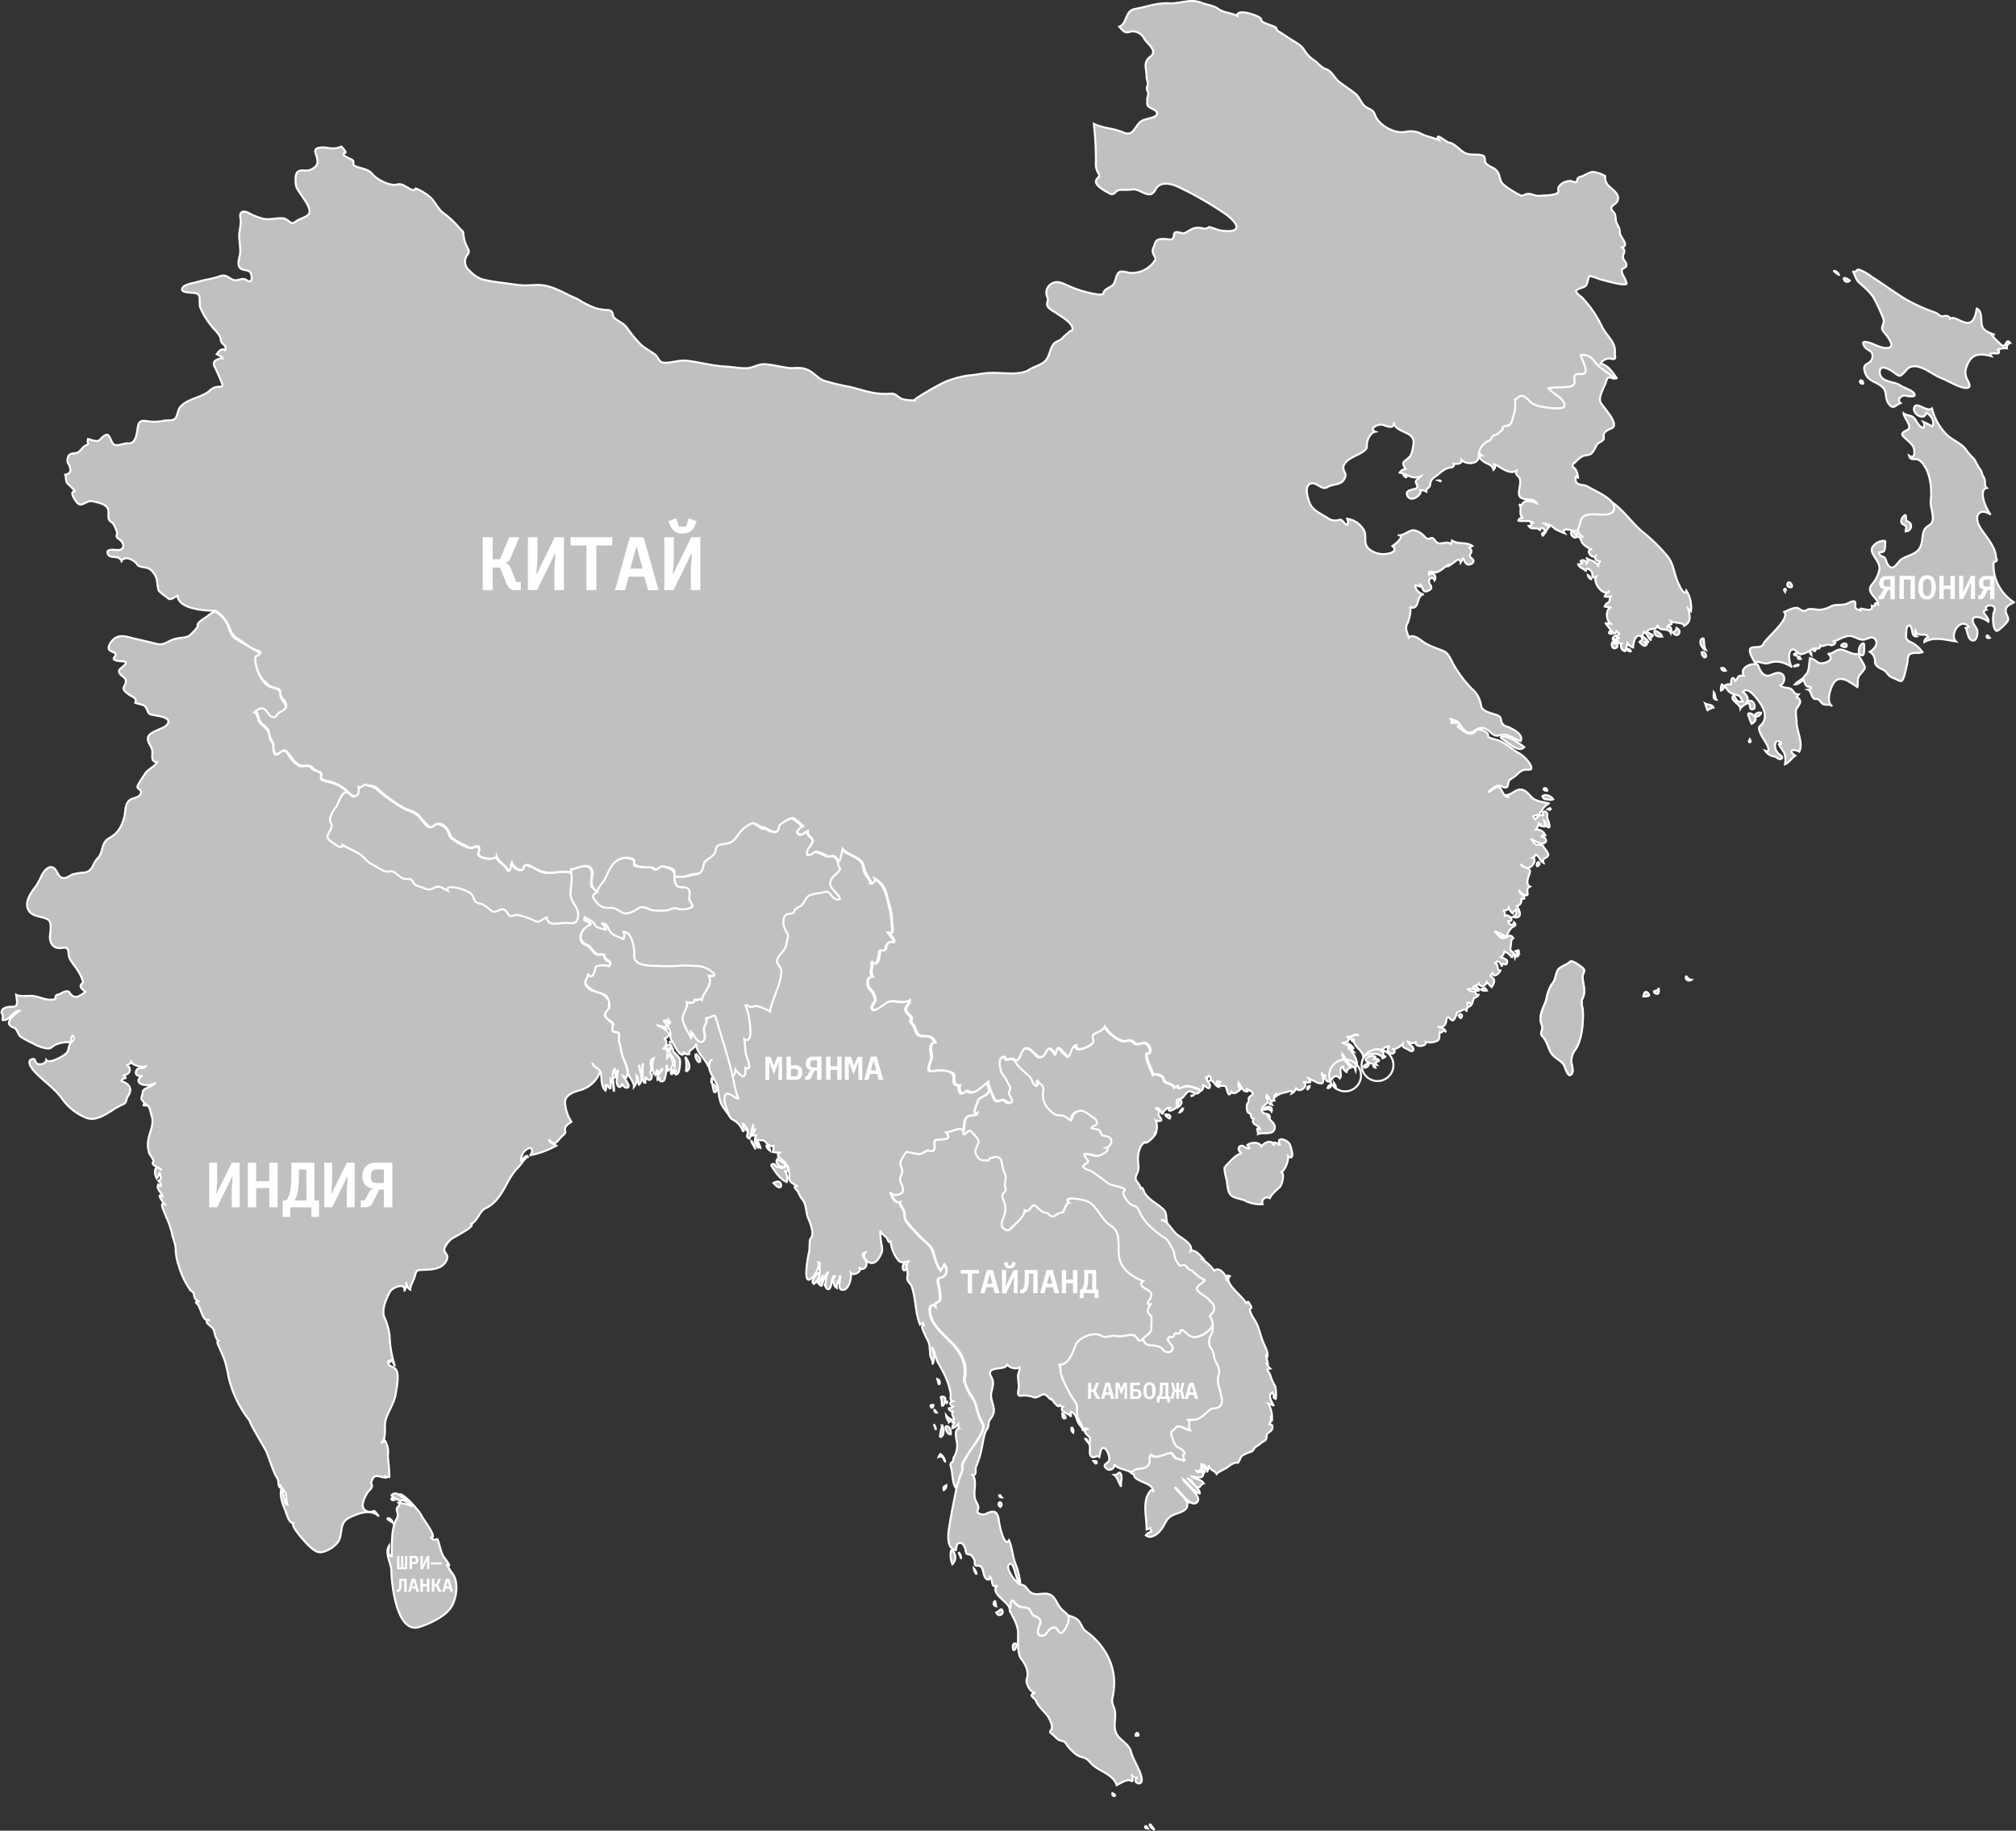 <?xml version="1.0" encoding="UTF-8"?> <svg xmlns="http://www.w3.org/2000/svg" id="Слой_1" data-name="Слой 1" viewBox="0 0 507.09 460.56"><rect x="0" y="0" width="507.09" height="460.56" fill="#333333" stroke="none"/><defs><style>.cls-1,.cls-2{fill:silver;stroke:#fff;stroke-width:0.5px;}.cls-1{fill-rule:evenodd;}.cls-2{fill-opacity:0;}.cls-3{fill:#fff;}</style></defs><path id="path2242" class="cls-1" d="M280.6,451.77a1.83,1.83,0,0,0-.79-.64c-.1.6.21.85.79.64"></path><path id="path2268" class="cls-1" d="M288.24,459.26c-.41.46-.25.72.5.79l-.5-.79"></path><path id="path2274" class="cls-1" d="M289.24,458.83c-.33.71.72,1.27,1.16,1.51-.37-.52-.75-1-1.16-1.51"></path><g id="bd"><path id="path3240" class="cls-1" d="M167.2,258.52l-.64-.07a2.91,2.91,0,0,0,1.29.58l-.65-.51"></path><path id="path3242" class="cls-1" d="M167.49,263.27a1.32,1.32,0,0,0,.58,1.08c-.1-.55.92-1,.93-.93-.12-1-1.06-.63-1.51-.15"></path><path id="path3244" class="cls-1" d="M168.28,262l.58.43a1.19,1.19,0,0,0-.58-.43"></path><path id="path3246" class="cls-1" d="M168.36,264.71c.3.76,1,1.25,1.23,2.05a5,5,0,0,1,.1,1.64c-.1.42-.74,2.6.3,1.06a.69.69,0,0,0-.1.79c1.14.51,1.26-3.21,1.14-3.67-.25-.92-1.76-1.73-1.78-2.57s-1.05-.11-.88.7"></path><path id="path3248" class="cls-1" d="M168.64,269.9c.19.29.52-.4.22.51a1.24,1.24,0,0,0,.21-1.3c-.15.26-.29.53-.43.79"></path><path id="path3250" class="cls-1" d="M169.29,266.73a2,2,0,0,0,.15.94,1.25,1.25,0,0,0-.15-.94"></path><path id="path3252" class="cls-1" d="M172.53,269.61c1.68-.86.58-2.62-.14-3.74a10.23,10.23,0,0,1,.14,3.74"></path><path id="path3254" class="cls-1" d="M175.91,267.31c.72-.73-.42-1.81-.93-2.23a2.13,2.13,0,0,0,.93,2.23"></path><path id="path3256" class="cls-1" d="M179.08,271.05a2.78,2.78,0,0,0-.1,1.51,3.84,3.84,0,0,0,.1-1.51"></path><path id="path3258" class="cls-1" d="M179.66,274.87c1.2-.44.31-1.93-.51-2.23a16.76,16.76,0,0,0,.51,2.23"></path><path id="path3340" class="cls-1" d="M147,231.45a2.53,2.53,0,0,1,.22-.93c.81.59,2.19,1,2.59,2s1.9.89,2.67,1.18a3.76,3.76,0,0,0-1-1.51c1.2-.22,1.45.88,1.88,1.72.64,1.26,2.31,1.54,3.45,2.17a2.08,2.08,0,0,0,.1-1.8c2.22-.19,2.73,4.18,2.8,5.54,0,.9-.19,1.7.84,2.06a16.63,16.63,0,0,0,5.07,1c3.48,0,7-.32,10.53,0,1.62.15,6.12,2.93,2.21,2.57,1.17,2.22-1.52,4.23-1.73,6.05-.69-.61-1.39.54-1.87-.22.14,1.2-1.2,1-1.94.86.31,1-.87,2.64-.95,3.72-.12,1.5,1.37,3.71,2,5.07a3.52,3.52,0,0,0,.1-1.44c.72.32,1.94,4,3.26,1.85.49-.81-.48-2.18,0-3.22s.7-1.22.36-2.38c1,.87,2-1.31,2.64.23a56,56,0,0,1,1.7,5.85c.7,2.45,1.56,4.78,2.18,7.27s.74,5,1.69,7.32c-.85.26-1.87-1.25-2.86-1.08-1.49.24.54,4.61.55,5.47-.68-1.08-1.91-2.4-2.28-3.61a18.5,18.5,0,0,1-.6-3.3c-.31-2.32-3.5-4.81-1.72-7.2a2.23,2.23,0,0,0-.73,1.66c-.66-2-3.19-3.61-3-5.84-.1.93-1.1,1.28-1.62,1.89a.75.75,0,0,0-.18.78,1.25,1.25,0,0,1-1.51-.65.63.63,0,0,1,0,.75c-1,.59-2.61-3.15-2.92-3.56a2.27,2.27,0,0,1-.3-1.53c0-.91-.39-1.15-.64-1.93-.19-.59.85-.83.45-1.36-.14.55.72.29-.65.43a5.22,5.22,0,0,1,.14-.79,1,1,0,0,1-1.15.14c.31.23,1.57,1.85.4,1.7a16.16,16.16,0,0,1-2-.55c.94.57,2.34,1,2.9,2.05.39.68-.34,1.16-.88,1.41.74.9.33,1.71-.29,2.52,1.35,0,.92,1.35.87,2.3q.27-.37.57-.72c1.12,1,1.34,3.61-.5,4a2.09,2.09,0,0,0-.22-1.43,9.76,9.76,0,0,1-.39,3.31c-.26,1.35-1.86.8-1.19-.29l-.65.65c-.37-1.28,1.08-1.74,1.23-2.88a7.54,7.54,0,0,1-1.59,1.65,4.8,4.8,0,0,1,.43-1.36l-.93,1.36a5.88,5.88,0,0,1-.1-4.17c-1.59.64-.2,2.11-.75,3.18-.41.78.55.83.21,1.77s-1.13.38-1.48-.13a6.28,6.28,0,0,0-.1,1.37c-1.13,0-.58-4.21-.58-4.9-.38,1,.1,1.91-.14,2.88a8.66,8.66,0,0,1-.87-2.52c0,1.44,1.44,3.58,0,5-.42-.71,0-1.55-.57-2.23a3.49,3.49,0,0,1-.72,2.81c.1-1.37-1.39-2.44-1.56-3.95-.19-1.67-1.12-2.94-1.47-4.55-.17-.77-.33-1.55-.57-2.3-.33-1,0-1.51-.12-2.48,0-.55-.83-.51-1.21-.61-.79-.19-.31-1.1-.25-1.64.13-1.18-2.09-1.26-2-2.83,0-.81.94-1.09,1-1.83a4.72,4.72,0,0,0-.47-2.28c-.47-1.11-2.72-1.23-3.76-1.94-.61-.42-1.67-1-1.73-1.87s.74-1.52.79-2.38c1.22,2.14,1.7-1.88,2-1.94a6.45,6.45,0,0,1,3.24.07c.93-1.49-1-1-1.19-2.38-.11-1-1.4-.17-2.1-.63-.94-.62-1.34-1.81-2.44-2.25-2.76-1.09-1.29-4.32,1-5.18a1.6,1.6,0,0,0-1.59-1"></path></g><path id="path3482" class="cls-1" d="M413.8,249.52a2.86,2.86,0,0,0-.43,1.16,3.07,3.07,0,0,0,1.44-.22,1,1,0,0,0-1-.94"></path><path id="path3484" class="cls-1" d="M416,249.23c0,.54.33.8.87.79s.36-1.1.36-1.51a.94.94,0,0,1-1.23.72"></path><path id="path3486" class="cls-1" d="M424.17,245.49c-.57.88.6,1.53,1.3,1a1.6,1.6,0,0,1-1.3-1"></path><path id="path3488" class="cls-1" d="M428.49,160.53c-1.6.34-.5,2.73.58,3-.55-.86-.36-2.07-.58-3"></path><path id="path3490" class="cls-1" d="M429,164.49a.71.71,0,0,0-1-.36c.22,1.67,1.6,1.52,1,.36"></path><path id="path3492" class="cls-1" d="M429.14,177.74a5.89,5.89,0,0,0,.36.94A4.41,4.41,0,0,1,431,178c-.46-.86-1.36-.6-2.09-1,.1.24.14.48.22.72"></path><path id="path3494" class="cls-1" d="M431.37,174.57l-.29-.36c0,.68-.36,1.68.65,1.8a3,3,0,0,1-.36-1.44"></path><path id="path3498" class="cls-1" d="M433.6,172.48l-.5-.29a3,3,0,0,0-.22,1.52,1,1,0,0,0,.72-1.23"></path><path id="path3500" class="cls-1" d="M433.6,168l-.65.07a.84.84,0,0,0,1.16.65l-.51-.72"></path><path id="path3502" class="cls-1" d="M435.55,172.34a1.61,1.61,0,0,0-1.52,0c-.42.35.69,1.43.88,1.64.65.66,1.58.69,2.39,1,.63.26.73,1.27,1.27,1.66-.45-.23-1.09,0-1.51-.28s-.55-1-.94-1.44c-1.39,1.08,1.6,2.19,1.66,3.31.22-.41,2-1.89,2.31-1,.18.51-.1,1.39.87,1.18s.13-2.94-1.52-1.88c.53-1-.31-1.86-1-2.44,1.13-1.62,3.45,1.62,4.12,2.56,1,1.41,1.93,3.33.94,5.09-.59,1.06-1.39.79-.92,2.2a8.43,8.43,0,0,0,1,1.94c.31.48,2.37,3.66.43,3a3.45,3.45,0,0,0,2.38,1.47c.57.06.82.74,1.44.61.9-.18.24-.89-.16-1.11-.88-.48-1.61-2.25-.94-3.16s2.29.9.6.39a21.06,21.06,0,0,0,1.43,2.23,5.29,5.29,0,0,1,.22,2.95c1.11-.45,1.63-1.52,2.59-2.16-2-1.32-.62-1.82,1-1,1.15-2.23-.84-5.48-.67-7.92a11.34,11.34,0,0,1-.15-2.63c.66-1.1,1.91-2.3.17-3.13q.24-.36.51-.72c-1.06.05-1.14-.68-1.78-1.27s-2.05-.18-2.83-1c1.13-.55,1.43-2.44.16-3-1.77-.82-3.27,2-5-.48-1-1.4-.3-2.06-2.17-1.83-1.33.16-3.12,1.2-2.17,2.88-1.77-.06-1,.05-2.15,1.3-.75-1.73-1.25,0-1,1"></path><path id="path3506" class="cls-1" d="M439.79,180a11.26,11.26,0,0,0,.8,2.09c2.9-1.59-1.52-3.65-.8-2.09"></path><path id="path3508" class="cls-1" d="M439.79,186.67q.93.26.36-.72l-.36.72"></path><path id="path3510" class="cls-1" d="M441.6,167.15c.11-1.4,2,.11,3.19-.3,2.34-.82,3.89-.25,6,1-.77-.6-1.29-4.36.14-4.46.8-.06,1.18,1,1.9,1.19.51.15,2.86-1,3.22-1.41a.59.59,0,0,0,.47.66.78.78,0,0,0,.1-.87c.59.42,1.29.27,1.23-.58.81.49,1.5-.46,2.36-.14,1.26.46,2.12-1.27.73-.79,1.35-.35,2.53-1.21,3.91-1.44s2.69,1.16,4.06.9c1-.2,2.17-1.17,2.92.16.63,1.1-.62,2.44-1.53,2.9a2.81,2.81,0,0,1,1.34,2.44c-.12,1.18,1.28,1.71,2.11,2.13s1.19,1.55,2.17,1.9c.75.27,1.43.72,2.2.92s1.42-3.78,1.59-4.37.1-1.88.54-2.29c.94-.81,2.29-.14,3.3-.66a7.22,7.22,0,0,0-2.95-2.5c-1.66-.77-1.06-1.52-1.08-3,0-.66.61-1.92,1.21-.66.34.73.15,2.46,1.45,2.2a1.2,1.2,0,0,1-.36-1.44c.43,1.92,2.76.23,3.17,1.73a1.14,1.14,0,0,0-.94,1.15c2.44-1.44,5.33-.53,7.92-.15-1.69-1.61,1.11-6.27,3.25-3.67l-.8.29c.59.86.43,2.68,1.58,3.1s1.47-1.48,1.39-2.25c-.1-1-1.06-1.61-1.16-2.6-.2-2.06,3.29-.45,3.88.16.57-.91-2.38-2.61-.43-3-1.08-1.3,3-1.84,1.84.62-.29.63-.4,4.41.71,4.69.43.11,2.9-2.26,2.91-2.8,0-.84-.61-1.41-.64-2.19-.1-1.25,1.22-1.7,2.09-2.19a11.41,11.41,0,0,1-4.77-6.44,10.66,10.66,0,0,1-.38-3.08c0-.62.12-.58.62-.82s0-.63,0-1c-.16-2.9-2.62-5.2-4-7.52-1.66-2.72-.36-5.16,2.68-3.2-1.12-1.21-3.28-6.23-1-6.7-.8-.64-.17-1.89-.74-2.69s-.42-1.43-1-2.12-.92-1.82-1.58-2.63a14.62,14.62,0,0,1-1.67-1.86c-1-1.73-3.32-2.58-4.8-3.85a14.24,14.24,0,0,1-4-6.86c-1.09,1-3.68-1.6-4.35-.49-1,1.64,2.43,3.87,2.91,1.57,1.11.52,2.3,2.23,1.51,3.45a16.78,16.78,0,0,0-2.23-1.15,1.34,1.34,0,0,1,0,1.51c-1.2-.3-1.59-1.6-2.31-2.45s-1.82-.54-2.66-1.22c0,1,2.13,3.24,1.19,4-.49.42-2.23.86-1.23,1.87.77.76,2.24,1.79,2.57,2.79s.33,3-1.16,2c.29,1,.81.86,1.65.86,1.12,0,1.95,1.26,2.45,2.09,1.3,2.14,1.69,5.85,1.35,8.28-.27,1.89,1.59,5.18-.42,6.29-2.31,1.27-1.15,3.49-2.31,5.64-1,1.77-3.08,1.86-4.62,2.89-1,.64-2.17,3.6-3.59,1.11-.39-.68-.25-1.6-1.22-1.78-.58-.11-1.25-1.25-.48-1.11,1.63.29,1-2.33,1.28-2.82a3.41,3.41,0,0,0-3.43,1.82c-.5,1.54,2.23,3.37,1.88,5.37a8.22,8.22,0,0,1-1.94,3.83c-1.59,2.08,1.73,3.28,1.62,5-1.33-1.1-.27.75-1.58.29.5,2.34-4.1-.34-2.59,1.29-.44-.28-1.44-.31-1.56-.94s.38-1.77-.83-1.43c-.52.15-1,.48-1.48.63-1.26.38-2.61,0-3.81.59a7.53,7.53,0,0,1-2.54.84c-.89.12-2.74-.43-3.41,0-1,.64-1.34.18-2.22-.32s-2.69.53-3.6.89c1.6,1.79-4.77,6.7-5.24,8.07s-3.45.17-3.41,1.58c0,1.13.93,2.42,1.46,3.38"></path><path id="path3512" class="cls-1" d="M441.45,179.83c.18.91,1.48.16,1.51-.5a1.34,1.34,0,0,0-1.51.5"></path><path id="path3522" class="cls-1" d="M449.3,148.15c-.64-.08-.74.19-.29.79.1-.26.19-.52.29-.79"></path><path id="path3526" class="cls-1" d="M450,146.42c-.59.3-.66,1.13.1,1.3,1.19.27.54-1.06-.1-1.3"></path><path id="path3528" class="cls-1" d="M452.54,167.37c-.24-.46-1.23.2-1.44.29a4.79,4.79,0,0,0,1.44-.29"></path><path id="path3530" class="cls-1" d="M451.82,164.27q-1.26.45.21.72a6.52,6.52,0,0,1-.21-.72"></path><path id="path3532" class="cls-1" d="M454.12,169.75c-.52,1.19-1.9,1.49-2.66,2.45.9.06,1.46-.77,2.23-1.08.17.42.5,1.68,1.12,1.63.81-.06,1.13.53,0,.75.82.27.81,2.49,1.91,2.35s1.13,1,1.91,1.32,1.57-.17,2.23.5c-1.51-1-.6-3.9,0-5.19,1.56-3.32,4.3-.92,6.33.37.21-.76,0-1.55.21-2.31s1.12-1.47,1.6-2.26-1.47-2.75-1.52-3.78c-1.68.34-2.78-.81-4.34-1.09-1.3-.23-2.43,1.5-3.37.94,1.32,1.18.66,2-.79,2.38-2.09.57-1.83-.83-3.74-1.15-.17.95-.13,3.85-1.16,4.17"></path><path id="path3534" class="cls-1" d="M452.54,165.07c-.69.4-.21.89.43.72-.15-.24-.29-.48-.43-.72"></path><path id="path3538" class="cls-1" d="M455.63,164.06q-.83-.15,0,.72v-.72"></path><path id="path3540" class="cls-1" d="M461.4,68.15c-.46-.08.9.91,1.15,1a1.52,1.52,0,0,0-1.15-1"></path><path id="path3542" class="cls-1" d="M464.42,162a.92.92,0,0,0-1.3.44c.49.45,1.79.63,1.3-.44"></path><path id="path3544" class="cls-1" d="M463.77,69.88a.87.87,0,0,0,1.51.72,2.88,2.88,0,0,0-1.51-.72"></path><path id="path3546" class="cls-1" d="M466,68.15c.62,1,.77,2.21,1.7,3,1.39,1.25,3,2.55,3.85,4.25a49.09,49.09,0,0,1,2.16,4.73c.54,1.48-1,2.08.1,3.37s3.64,4.43.11,4c-1.6-.18-3.4-1.52-4.92-1.48-.94,0,.13,1.47.44,1.68.86.59,1.73.89,1.54,2.15-.34,2.28-2.87,1-1.82,4,.8,2.27,3.16,2.16,4.57,3.8.89,1,.42,2.58,1.21,3.74,1.25,1.85,1.68.62,3.13,0-1-.78,0-1.73.88-1.9.24,0,3.29.79,2.53-.49-.55-.9-2.57-1.41-3.44-2-1.28-.89-3-.74-4.3-1.66a2,2,0,0,1-.76-2.48c.48-.85,1.89-.07,2.46.23.76.39,1.4,1.1,2.17,1.41s1.82-1.56,2.57-2c2.47-1.41,5.81,1.77,8,2.57,1.6.57,4.93,2.72,6.63,2.52,1-.13.49-1.21.2-1.77a4,4,0,0,1-.27-3.8c1.22-3.09,3.13-3.18,6.12-2.43C499.56,88,504,89.9,502.55,88a3.82,3.82,0,0,1,2.23-.36,1.23,1.23,0,0,1,.86-1.36c-.95-1.1-.91.34-1.59.67-.41.2-1.16-.69-1.3-.81-.32-.29-3-2.77-1-1.88-1.4-.63-3-.94-3.29-2.71-.19-1.16.13-3.35-1.24-3.92-.21,1.14-.51,3.11-1.82,3.53-1.57.5-4-1.94-4.88-.93-.28-.87-.92-.81-1.66-.69-1,.18-1.23-.59-2.09-.91a45.11,45.11,0,0,1-7.57-3.43c-2.86-1.75-5.53-3.78-8.38-5.54a11.4,11.4,0,0,0-3.19-1.82c-.79-.16-.73,1-1.59.36"></path><path id="path3548" class="cls-1" d="M468.88,161.83c-1.09-.06-1.78,2.15-1,2.81,1.47,1.21.93-2.42,1-2.81"></path><path id="path3550" class="cls-1" d="M467.8,95.73c0,.58.29.88.87.79,0-.6-.25-.93-.87-.79"></path><path id="path3552" class="cls-1" d="M479.32,129.5c-.78.27-1.68,1.92-.62,2.41s.77.71.62,1.77a1.33,1.33,0,0,0,1.12-2.12,1.58,1.58,0,0,0-.72-.39c-.37-.2-.26-1.3-.4-1.67"></path><path id="path3556" class="cls-1" d="M499.84,159.74c-.29.65-.1.89.65.72a8.8,8.8,0,0,0-.65-.72"></path><g id="th"><path id="path3902" class="cls-1" d="M239.28,389.85a5.71,5.71,0,0,0,.28,3.67,2.39,2.39,0,0,0-.28-3.67"></path><path id="path3904" class="cls-1" d="M241.07,390.5c.22.51.47,1,.65,1.51a1.85,1.85,0,0,0-.65-1.51"></path><path id="path3906" class="cls-1" d="M245.68,396.11a2.84,2.84,0,0,0-.72-1.51,2.64,2.64,0,0,0,.72,1.51"></path><path id="path3908" class="cls-1" d="M250.29,402.67c-.51.51-.56,1.27.29,1.44-.1-.48-.19-1-.29-1.44"></path><path id="path3910" class="cls-1" d="M251.52,377.83c-.5.46-.48.89.1,1.3.48-.45.46-.88-.1-1.3"></path><path id="path3912" class="cls-1" d="M251.37,376c-.22.52.19.73.65.72a5.56,5.56,0,0,0-.65-.72"></path><path id="path3914" class="cls-1" d="M267.36,356.8l.71.07a1.45,1.45,0,0,0-.86-1.29,9.91,9.91,0,0,0,.15,1.22"></path><path id="path3916" class="cls-1" d="M269.59,359a1.16,1.16,0,0,0,.36,1.44,1.52,1.52,0,0,0-.36-1.44"></path><path id="path3918" class="cls-1" d="M224,299.85c.44.86,2.3.83,2.91.2s-.72-2.81-.53-3.8c.1-.55.54-.93.57-1.51,0-.9-.69-1.48-.45-2.44.16-.61,1.27-2.68,1.69-2.61,1.22.23,2.41.76,3.66.48.6-.13,1.17-.8,1.76-.79s.84.6,1.34-.18-.43-2.22.75-2.52c.85-.22,4.07.44,2.34-1.8,1.23-.06,4.55-2.25,4.54.43.68-.19.89-1.16,1.68-.92.36.1,1.55,1.69,1.84,2,.69.79-.29,2-.49,2.77-.29,1.12.39,1.85,1.2,2.51.28.23,1.14,0,1.45.14.69.32.47-.47.9-.59s.3,0,.65-.12A3.2,3.2,0,0,1,251,291c1.53.21,1.29,2.7,2.22,5,.3.74-.5,1.64-.27,2.42.46,1.55-.34,1.29-.71,2.31-.15.43.5,1.34.59,1.93a4.76,4.76,0,0,1,.1,2.45c-.82,2.42-1.25,4.37,1,4.25.11,0,3.44-3.06,4-4.94,1.22.73,1.31-1.26,2.25-1.28.65,0,1.51,1.25,2.1,1.54s1.53.31,1.81.79c.89,1.49,1.94-.7,3.06-.48.61.12.83-2.31,1.8-2.44-1.68-1.86,3.47-.83,4-.68,3.14.87,4.25,5.25,7.16,6.77,2.4,1.26,1,5.94,1.69,8.09a5.35,5.35,0,0,0,1.66,2.79,12.43,12.43,0,0,0,4.26,2.75c-1.62,1.11.77,1.91,1.53,2.46,1.78,1.28-1.71,3.79.34,3.3-.31.72-1,1.41-.54,2.22.28.46.85.66.79,1.28-.17,1.72.51,3.42-1.2,4.48-1.15.71-1.77,2.2-2.65.6s-3.52,0-4.87-.42a6.41,6.41,0,0,0-2.75.18c-1,.14-1.45-.47-2.32-.54a8.73,8.73,0,0,0-3.63.88c-1.74.69-2.14,2.61-2.67,4.16a5.93,5.93,0,0,1-1.64,2,3,3,0,0,1-1.56.53c.6,1.43-.1,2.46,1.33,4.54.73,1.11.93,2.45,1.88,3.57a4.66,4.66,0,0,1,1.18,3.53c-.1,2.27,1.62,3.25,1.44,5,0-.88-.75-1.36-1.14-2.06-.59-1.06-.51-2.4-1.95-2.83,0,.43.1.86.1,1.29-.4-.95-3.62-1.4-1.73-2.66-.52.31-.89,0-1.08-.51,0,1.56-1.84-.84-2.16-1.58,0,1.36-1-1.4-2.31-.81-.63.28-1.26.81-2,.67a7,7,0,0,0-2.92-.46c-1.85.46-.81-1.46-.94-2.6-.1-.67-.1-1.34-.18-2-.13-.92.55-1.64.37-2.49-.78.62-2.88.05-3.17-.94.34,2-5.65.23-3.94,3.3.86,1.53.31,2.5,0,4.1s.94,3.28.62,5a5.52,5.52,0,0,1-1,1.76c-.41.7-.15,1.54-.63,2.23-.9,1.3-1,3.3-1.37,4.81A21.56,21.56,0,0,1,245.5,369c-.28.61.3,2.27-.85,2.1,1.31,1.58-.1,4.49.75,6.39.39.91,1,1.51.52,2.43s1.38,1.27,1.93,1c1.92-1,3.1-1,3.39,1.58.1.86,1.31,7,2.56,5,.77,1.75.89,3.71,1.47,5.52a18,18,0,0,1,1.34,5.06c-1.19-.22-1.43-5.46-2.72-4.55-.93.65.46,2.7.82,3.23a10.41,10.41,0,0,0,1.5,1.61c.46.42,1.14.26,1.59.68,1,1,1.24,2,3,2,1.26,0,2.67-.46,3.79.39s1.48,2.64,2.67,3.64,2.06,1.55,1.43,3.21c-.29.76-.79,2.31-1.74,2.51-.73.16-.87-1-1.43-1.25-1.46-.58-2.27,2-3.2,2-1.8,0-1.42-1.77-.79-2.75s-.54-2.06-1.33-2.26c-1.12-.27-.61-1.88-2-2.07s-2.08-.23-2.92-1.33c-1.18-1.55-.76,1.12-1.27,1.82-.11-2-5.2-4-3.17-6.12-1.71,1-1-1.65-1.87-2.16.1,1.05-.79.82-1.18.18-.49-.82-.38-2.07-1.09-2.76-.48-.46-1.42.14-1.51-.61s.1-.93-.35-1.5c-.6-.85-.53-.78-1.43-1-.56-.1-.45-1-.63-1.41-.28-.63-.61-1.59-1.51-1.37s-.56,1.12-.87,1.8c-2.41-.49-1.92-4.09-1.65-5.83.55-3.5,1.3-7.06,2-10.53.28-1.34,1.39-3.13,1.38-4.45,0-1.56.58-1.65,1.18-3,.75-1.75,5.33-6.43,3.78-8.35a13.36,13.36,0,0,1-1.46-4.05,10.1,10.1,0,0,0-1.68-3.34c-.43-.74-1.41-2.83-1.26-3.64a8.37,8.37,0,0,0-.53-5.28c-1.31-3.07-4.34-4.92-6.31-7.55a7.92,7.92,0,0,1-1.88-3.77c-.11-.84.14-2.76,1.35-1.67-.26-1,.94-.8,1.19-1.51.35-1-.29-3.38-.45-4.47-.26-1.8,1.15-.88,1.78-1.89a2.3,2.3,0,0,0-.21-2.57,4.13,4.13,0,0,1-.87,1.52c-1.21-1.51-1.56-3.26-2.08-5-.33-1.14-2-2.26-2.79-3.14a50,50,0,0,1-3.86-4.28c-.57-.82-.3-1.59-.57-2.48s-1.09-1.43-.92-2.34c-1.49.43-2.14-1.53-2.45-2.6"></path></g><g id="mm"><path id="path4568" class="cls-1" d="M187.58,283.79a.74.74,0,0,0,.5.79l-.5-.79"></path><path id="path4570" class="cls-1" d="M189.16,287.61a11.35,11.35,0,0,1,.87,1.51,4.89,4.89,0,0,0-1.16-2.23l.29.72"></path><path id="path4572" class="cls-1" d="M192.84,288c-.25.58.49,1.23.86,1.52a2,2,0,0,0-.86-1.52"></path><path id="path4574" class="cls-1" d="M195.64,297.26a2.08,2.08,0,0,0-1.08.36c2.34,2.69,2.36-.41,1.08-.36"></path><path id="path4576" class="cls-1" d="M197.59,293.08c-.42-.84-1.47-.87-2-1.58-1,1.06,1.05,3.05,2,1.58"></path><path id="path4578" class="cls-1" d="M205.94,320.08c-.49.53-2.26,2.2-1.23,2.95.74-.77,1.81-1.76,1.23-2.95"></path><path id="path4580" class="cls-1" d="M207.6,322.89c-.2.34-.35.24,0,.72v-.72"></path><path id="path4582" class="cls-1" d="M227.4,317.85c-.39.17-.51,1.73,0,1.73,1,0,.95-1.61,0-1.73"></path><path id="path4584" class="cls-1" d="M234.45,354.28a1.29,1.29,0,0,0,.36-.79c-.86-.14-1,.12-.36.79"></path><path id="path4586" class="cls-1" d="M235.39,359.75a2.12,2.12,0,0,0-.51-1.44,12.31,12.31,0,0,1,.51,1.44"></path><path id="path4588" class="cls-1" d="M235.17,355.36h.43a4.08,4.08,0,0,0-.65-.79,7.76,7.76,0,0,1,.22.79"></path><path id="path4590" class="cls-1" d="M236.18,348.38a.88.88,0,0,0-.43-1.44c.14.48.28,1,.43,1.44"></path><path id="path4592" class="cls-1" d="M237.76,367.89a2.89,2.89,0,0,0-1.22-2.09,2.42,2.42,0,0,0-.43.72c1-.47,1.35.72,1.65,1.37"></path><path id="path4594" class="cls-1" d="M236.4,361.55c1.21-.08,1.09-2.27.57-2.95a24.77,24.77,0,0,0-.57,2.95"></path><path id="path4596" class="cls-1" d="M236.9,353.63c.37.53,2-2.69-.29-2.23a5.86,5.86,0,0,1,.29,2.23"></path><path id="path4598" class="cls-1" d="M237.26,374.15a4.57,4.57,0,0,0,.14.72,1.31,1.31,0,0,0,.65-1.22,5,5,0,0,0-.79.5"></path><path id="path4600" class="cls-1" d="M238.2,360.19a1,1,0,0,0,.93.65c.36-2.34-2.25-2.78-.93-.65"></path><path id="path4602" class="cls-1" d="M238.12,356.8l.58,1a2.48,2.48,0,0,0,.72-.65,3.2,3.2,0,0,1-1.44-1.08,4.57,4.57,0,0,0,.14.72"></path><path id="path4604" class="cls-1" d="M238.05,353.2c.14-.38.39-.24.1-.79,0,.26-.1.53-.1.79"></path><path id="path4608" class="cls-1" d="M182.25,277.31c.1-.55-.22-2,.59-2.13,1-.12,1.55.89,2.87,1.2a27.72,27.72,0,0,1-1.39-5.82s.88-.75.67-1.6c.73.26,1.14,1.82,2,1.53.65-.2.36-1.48.48-2,1.51.88.86-1.34.59-2-.78-1.86-.63-3.31-.88-5.28,1.48,1.11,1.54-1.16,1.51-2.1a20.68,20.68,0,0,0-1.29-6.46,1.3,1.3,0,0,1,.92.3c.68.45.64.12,1.45,0s3.25.87,3.89,1.38c0-3.31,4.52-9.2,2-11.77-1.36-1.37,1.52-3.27,1.83-4.63.36-1.59.84-2.51,0-3.92-.65-1.16-.85-3.38.41-4.24.39-.26,1.58.09,1.65-.6s1.36-1.08,1.85-1.55a7.54,7.54,0,0,0,1.4-2c.71-1.28,2.57-1.09,3.81-1.29.6-.09,1.33-.51,1.86,0,.71.68,1.44,2.27,2.75,1.74-.2-1.11-1.29-1.64-2-2.43-1.22-1.44-.4-2.55.69-3.65,1.58-1.57.75-1.33.75-3,0-.6.48-.45.43-1s.57-1.65.59-2.34c1.34,1.5,4.05,1.74,5.14,3.65.39.69.27,1.55.62,2.26.47.95,1.18,1.77,1.66,2.73a.83.83,0,0,0,.57-1.22c3,1.38,3.24,4.42,4,7.38a16.8,16.8,0,0,1,.58,4.23c0,.62.71,2.69-.88,2.07.38.6,2.7,3,.32,2.34-.37-.1-1.06,1.13-1,1.43.2.94-1.06.73-1.55.69-.15.53-.27,4.48-1.95,3,.1,1.34-.63,2.33.15,3.6-1.34.11-1.2.94-1.15,2s.88,1.2,1.26,2c.17.37.72,1.52.56,1.94-.29.72-1.42,1.66-.5,2.38.43.34,2.89-1.61,3.31-1.84,1.81-1,4,.62,5.73-.67.28,1.12-1.19,1.56-.82,2.68.21.64.73.95,1.16,1.42s-.21,1.24.16,1.58c1.26,1.13.9,2.72,2,3.22,1.51.67,2.91-.72,4,1.9-1.66-.13-1,2.45-.85,3.46s-1.71,3.85,0,3.65c1-.11,4-.54,5.17.49s-.57,3.09,1.85,3.12a1.8,1.8,0,0,0,.27,1.86c.56.69,1.09-.82,1.87-.32,1.6,1,3.7-1.49,4.92-2.4.1,1.26,1,2-.12,3-.54.49-1.75.85-2.07,1.41s-1.81,4.1-.33,3.22c-.12,1.07-1.82.53-2.45,1-1.1.84-.73,2.51-1,3.67-.65-1.43-2.62.2-4.39.29.47.61,1,1.23.17,1.58a7.76,7.76,0,0,1-2.54.27c-.9.07-.37,1.7-.54,2.29a.8.8,0,0,1-1.29.44c-.46-.32-1.49.75-2.44.9a30,30,0,0,1-3.25-.6c.3-.31-1.72,2-1.58,3.14.1.57.38,1,.48,1.54.12.73-.71,1.85-.55,2.56.22.93,1.2,1.94.55,2.91s-2.51,1-3.05-.05c.3,1.06,1,3,2.45,2.59-.13.68.35,1.23.71,1.74.57.8.29,1.64.55,2.44.48,1.48,2.53,3.11,3.45,4.23,1.11,1.35,2.59,1.77,3.43,3.83.68,1.67.86,3.54,2.08,5a4,4,0,0,0,.87-1.51,2,2,0,0,1-.1,2.95c-.82.67-1.84-.06-1.44,1.85a15.7,15.7,0,0,1,.53,3.91c-.1.85-1.59.72-1.33,1.73-.7-.63-1.12-.12-1.27.65a5.52,5.52,0,0,0,.89,3.43c1.47,2.5,4,4.3,5.58,6.31s2.65,4.39,2.32,6.88c-.15,1.14-.37,1.17.18,2.46a12.46,12.46,0,0,0,1.44,2.9,6.63,6.63,0,0,1,1.37,3.1,17.38,17.38,0,0,0,1.56,4c.54,1.2-1,3.38-1.93,4.83-.82,1.26-1.76,2.48-3,4.69-.58,1,.1,1.6-.35,2.49-.65,1.3-.72,2.64-1.49,3.94-.86-1.36-.74-3.35-1.09-4.87-.15-.62-.48-1.15.13-1.53s.18-.75.54-1.33a5.65,5.65,0,0,0,.65-4.19c-.14-.69-.57-3,.69-3a2,2,0,0,1-.29-1.08,2.59,2.59,0,0,1-1.44,1c-.18-1,1.23-1.59-.22-1.44,1.66-.79-.78-2.05.58-2.81a1,1,0,0,1-1.3-.72,2.53,2.53,0,0,0,1.08-.43c-.66-.35-1.11-1.13-.1-1.37-.89-.29-.36-1.16-.49-2a19.23,19.23,0,0,0-1.24-4c-.54-1.31-1.33-2.56-2-3.83s-.66-2.67-1.48-3.77c.38,1,.85,3.38.1,4.32.27-.86-.46-1.62-.53-2.44s-.1-2-.27-2.75-2.92-5.4-1.22-4.46a3,3,0,0,0-.36-.79l-.72.43c-1.24-3.1-1-6.56-2.1-9.65-.22-.59-.75-.92-1-1.47s0-1.07,0-1.59c0-.94-.72-2.78.52-3.28-.8.13-2.19.68-2.79-.1a8.7,8.7,0,0,1-2-4.79c-.71.47-.57-.57-1.18-1.12s-1.19-.9-1.41-1.62a10.35,10.35,0,0,0,.11,2.09c0,1.22.72,2.47.1,3.74-.47.93-1.07,2.21-2.26,2.31s-2.63-1.56-1.73-2.67c-1.42.36-.19,1.41.19,2.28.52,1.21-.75,2.6-1.85,1.47,1.17.82-1.16,2.29-2,1.44.29,1.1-.58,4.85-2.4,4.16-.93-.35-.1-2.84-.26-3.59,0,.07-1,3.5-.5,1.23a3.61,3.61,0,0,0-.36,1.94c-.9-.44-1.15-2.4-.44-2.95-1.06-.7-.64,4.32-2.08,3.07-.68-.59-.1-3.85.5-4.15-1.05.41-1.34,2.56-1.87,3.53a2.72,2.72,0,0,1-.79-.72c.88-.37,1-1.28,1.22-2.09-.41.7-.58,1.76-1.58,1.87,1.08-1.46.59-3.3.79-5a3.09,3.09,0,0,1-.43,0c.56,1.2-1.07,3.89-2.19,4.34-1.62.65-.31-6.19-.1-6.95s0-3,.4-3.41c1.07-1-.1-3.87-.6-5-.65-1.44-.43-3.62-1.5-4.8a7.6,7.6,0,0,1-1-1.75c-.43-.89-1.62-1.42-.4-1.66-.85-.59-1.87-.79-1.87-2a7.94,7.94,0,0,0-.44-3.23c.12.67.42,2.22-.79,1.37a3.09,3.09,0,0,1,.58,2.88c-1.74-.71-2.81-2.51-3.83-4-.28-.4.6-.82.9-.27s.82.56,1.23.68c.94.27,2.14-.23,1.27-1.37-.48-.64-2.67-1.48-1.37-2.4a8.35,8.35,0,0,1-1.73-.21,3.53,3.53,0,0,0,.21-1.51c-.66.32-1.57-.46-1.94-.92-.68-.86-1.27-.25-2.23-.67a23.74,23.74,0,0,1,1,2.31c-.31-.5-.6-1-.87-1.52a1.75,1.75,0,0,0,.29,1.44c-.86-1.18-1.32-1.92-.57-3.31a4.26,4.26,0,0,1-1,.07c.2-.51.41-1,.64-1.51a.57.57,0,0,0-.35.22,3.12,3.12,0,0,1,0-1.66c-.5,1.21-.42,2.56-1,3.74-1-.42-.52-.94-.41-1.7s-.89-1.61-1.32-2.26c.13.74.56,1.52.1,2.23a5.08,5.08,0,0,0-2.5-3c-1.31-.71-1.54-3-2.18-4.52"></path></g><g id="vn"><path id="path3474" class="cls-1" d="M297.81,376.31a2.49,2.49,0,0,0,1.51,1.8,7.69,7.69,0,0,1-1.51-1.8"></path><path id="path3476" class="cls-1" d="M302.42,368.39c.17.79-.38,1.58.43,2.16a1.94,1.94,0,0,0-.43-2.16"></path><path id="path3478" class="cls-1" d="M303.64,369.69a.9.9,0,0,0,0,.72v-.72"></path><path id="path3480" class="cls-1" d="M320.28,351.33a1,1,0,0,0,.71.65l-.71-.65"></path><path id="path3562" class="cls-1" d="M255.26,266.87c1.19-.05,1.29-2.19,2-2.78,1.23-1,2.61.81,3.24,1.44,1.13,1.14,1.82.27,2.51-.93,1-1.64,1.55-.16,2.29.69.27-.64.26-2.19,1.25-1.2a12,12,0,0,0,1.93,1.84c.46.29.78-2.75,2.08-2.8-.37,2,3.41.22,3.95-.45s-.16-1.26.1-1.91c.28-.87,2.59-1.13,3.11-2.39a10.6,10.6,0,0,0,4,3.42c1.28.62,2.46-.56,3.38.57s2.37-.63,3.49.5c.58.57,1.27,2.9-.32,2.35,0,2,1,3.41,1.65,5.32.57-.48,2.67.18,2.67,1,0,1.25,2.4,1,2.73,2.16l.72-.43c.39,1,1,.34,1.83.11,1.28-.33,4.82.85,3.62,1.52-.86.76-1.9-.87-2.79-.14s-1,1.62-2.14,1.78-.24,1.24-.67,2-2.75,1.47-1.57.13c-.76-.18-1.76,1-1.8,1.37-.64-.36-.89-1.54-1.8-1.23a2.88,2.88,0,0,0,1,.72c-.64.75-.16,1.12.32,1.91s-1.05.63-1.32.47c.32.68.51,2.59-.22,3.1a.48.48,0,0,0,.29,0c-.1.54-2.33,3-2.81,2.37-1.22.61-1.61,2.42-1.72,3.63-.16,1.67.54,2.8-.32,4.37-1,1.77.92,2.18,1,3.81.42-1.13.68.57,1.15,1.18a9.17,9.17,0,0,0,2.2,2.06,21.37,21.37,0,0,1,2.33,1.81c1,1,.58,2,.94,3.23a2.71,2.71,0,0,0-1.51-.58c1.79.31,2.64,2.55,4,3.68,1,.82,4.28,2.42,3.44,4.17,1.1-.63,2.85,1.57,3.46,2.23a8.26,8.26,0,0,0-.94-.36,10.82,10.82,0,0,1,3.46,3.1c1.19-1.43,3.61,1.79,2.95,2.52.63-.44-.35-1.83.94-1.15-1.93,1.66,4,5.51,4.1,7,.49-1.25.71-.2,1.11.37.61.9-.33.53-.17,1.22.29,1.27,1.32,2.41,1.83,3.6.69,1.61,1,3.37,1.77,5a11.11,11.11,0,0,1,.77,2c.1.35.11,2.16-.34.41,0,1,1.12,3.81,0,2.09a4.4,4.4,0,0,0,1.08,1.52c-1.34.18-.27.85,0,1.61a10.14,10.14,0,0,0,1.24,2.82,9,9,0,0,1,.16,3,3.41,3.41,0,0,1-.85-1.44c-1.36.8-.1,2.45.35,3.39a5.06,5.06,0,0,0-1.43-.58,7.06,7.06,0,0,1,.93,4.53,2.5,2.5,0,0,0-.43-1.43c.46.71.1,1.45-.14,2.15.81,0,.85.57.64,1.19s-1.19,1-1.25,1.19c-.38,1.35.15,1.39-1.32,2.15a12.34,12.34,0,0,1-1.32,1c-.64.26-.84,1.19-1.33,1.34a8.94,8.94,0,0,0-2.36,1.06c-.33.22-.83,1.83-1.09,1.74-.73-.25-2,.66-2.51,1.08-.75.56-2.23,1.06-2.78,1.75-.51-1-1.85-.95-1.94-2.23-.1.51-.19,1-.29,1.51a4.89,4.89,0,0,0-.5-1.15c.37.83.25.79-.37-.14.81,0-.81-.51-.79-.51.25.88-.11,2-1.22,1.73.26.81,1.42-.42,1.68.72.34,1.45-2.24.74-2.76.72.89.73,2.37.59,2.95,1.73-.87.13-.92,1.5-1.92.8-.66-.46-1.1-1.85-2-1.95.56.65,3.33,2.95,2.88,3.67-1.78-.72-2.71-2.48-4.17-3.6.31,1.15,5.59,4.69,3.22,6-1.55.85-4.19-3.29-5.31-4,.77,1.26,3.6,3.21,3.12,4.89-.38,1.3-2.58,1.65-3.63,2.18-1.76.88-1.82,2.2-2.9,3.61-.74,1-2.65,2.55-3.86,1.41a2.26,2.26,0,0,1,1.44-.86,3.93,3.93,0,0,1-.29-.94,8.26,8.26,0,0,1-.94.36c0-1.82-.33-3.62-.34-5.43a9.93,9.93,0,0,1,.34-2.67c.19-.58,1.46-3,1.73-1.26,0-2.83-5.4-2.42-4.89-4.82-.11.42-.68.13-1-.35a10.78,10.78,0,0,1,1.74-.76c4.2-.42,2-2.12,3.26-3.57,1.36,1.31,3.27-.11,4.75-.4.51-.11.85.34,1.08.72.57.92,1.62.83,2.52,1.12,0-.79-.81-1.45.14-1.59-.19-1.33-1.85-1.38-2.39-2.3a9.22,9.22,0,0,1-1-2.69c-.18-.85.71-.94,1.13-1.6.64-1,2.78.46,3.6.62-.46-.84.13-1.83-.5-2.6.69-.17,1.56.09,2.14-.11a12.59,12.59,0,0,0,2.2-1.47c.65-.45.89-1,1.71-1.27.63-.18,1.48-.11,2-.59,1.38-1.3-.73-4.87-.56-6.54.15-1.43.68-2.45,0-3.83l-.71-1.26c-.4-.76-.15-1.29-.43-2-.4-1-1-.89-1.05-2.2-.12-1.59.89-2.52,1-3.92a8.1,8.1,0,0,0-.26-2.08c-1.2-1,0-.94.49-2,.7-1.61-1.21-3.2-2.37-3.95-.53-.34-1.89-1.06-1.82-1.85s1.65-1.33,2-2.16a7.07,7.07,0,0,1-3-2c-.48-.66-.93-.11-1.46-1-.71-1.21-1.11-.08-2-.6a4.28,4.28,0,0,1-1.21-2.19,7.44,7.44,0,0,0-2.55-4.65c-.42-.37-1.37-.61-2-1.22a37.36,37.36,0,0,1-3.37-3.65c-.6-.84-.86-1.87-1.49-2.69-.25-.32-.67-.71-1.09-.37-.44-.67-1.26-.91-1.68-1.61-.31-.51-1.18-1.73-.6-2.3.72-.72-2.67-1.42-2.9-1.47-2.26-.52-3.81-3.11-5.95-3.7-.62-.17-2.29-.95-1-1.59,1.91-.89-.49-1.42-.15-2.43.18-.54,2.77.26,3,.29,1.06.16,3.92-1.59,2.44-2,.32-.49,1.29-.74,1.29-1.44a1.71,1.71,0,0,0-1.82-1.55c-.58.08-.65-.29-.82-.78-.37-1.06-1.47-.78-2.32-1.12.2-.76,1.3-.61,1.36-1.24.1-1.07-1.08-1.48-1.78-2s-1.39-1.33-2.55-1.12c-1.81.33-1.41,1.3-2.22,2.39-.81-.49-2-1.42-2.88-1.25s-2.89-1.62-3.38-2.35a6,6,0,0,1-.79-3.8c.51-1.76-.95-1.37-1.3-2.75a1.35,1.35,0,0,1-.29,1.51c-.95-.28-1.16-2-2-2.6-1.1-.88-2.92-2.44-3.49-3.74"></path><path id="path5494" class="cls-1" d="M292.34,280.34c.1-.34,0-.58-.43-.72l.43.72"></path><path id="path5496" class="cls-1" d="M293,280.41a2.86,2.86,0,0,0,1.22,1c.6-.92-.57-1.17-1.22-1"></path><path id="path5498" class="cls-1" d="M296.59,276.59a8.08,8.08,0,0,0-.36,2c.75-.45,1.58-1.44.36-2"></path><path id="path5500" class="cls-1" d="M297.6,278.68a3.61,3.61,0,0,0-.87,1.15,1.15,1.15,0,0,0,.87-1.15"></path><path id="path5502" class="cls-1" d="M299.47,275.66a.61.61,0,0,0,.72-.14l-.72.14"></path></g><path id="path5490" class="cls-1" d="M.38,255c-.1-1.7,1.77-1.73,3-1.73,1.45,0,.74-2.23.68-3,.87.51,3.34.19,4.13.28,2,.21,3.32,1.28,5.61.86.15,0,0-1.15.69-1.16s1.81-1.26,2.86-.73c1.26,2,2.36,1.38,4.14,0-2.42-1.73-.46-2-.61-2.53-.82-2.89-2.8-4.49-3.44-6.06-.43-1.05.23-2.84-1.68-2.48-2.42.47-3.28-1.31-3.2-2.86.1-1.31.56-3.58-.48-4.23-1.69-1.06-4.42-.5-5.16-3C6.38,226.41,8,224.29,9,223a18.72,18.72,0,0,0,1.51-2.83c.38-.75,1.48-2.29,2.57-2,1.43.35,1.3,2.58,2.85,2.73.89.08,1.58-.59,2.35-.93a15.92,15.92,0,0,1,3.08-.47c2.1-.46,1.86-2.21,3.19-3.56,1.61-1.63.65-3.82,3-5.14,2.14-1.22,3-2.73,3.67-5.11.49-1.74,0-4.05,2.13-4.77.72-.25,1.6-.41,2-1.15.55-1-.8-1.27-.79-1.8s1.66-2.86,2-3.43c.71-1.08,2.43-1.66,2.93-2.83-1.54,0-1.15-1.48-1.16-2.52,0-1.27-1.18-2.23-1.15-3.32,0-1.91,3.73-2.27,4.79-3.5,1.81-2.12-3.23-2.32-4.13-2.65s-.68-1.71-1.66-2.24c-.67-.37-1.48-.36-2.17-.68.29-.76,0-1.2-.69-1.55s-2.71-1.54-2.17-2.45.88-1.79-.12-2.49c-.61-.43-1.63-1.33-.75-2.09.35-.3,2.42-1.69.67-1.85-.29,0-3-.05-2.22-1,1-1.24-.32-1.15-1.09-1.75-1-.74.64-2.7,1.27-3.08,1.61-1,3.3-.24,5,.14,1.89.42,3.76.89,5.65,1.33,1.61.37,2.56-.63,4-1.13,1.24-.43,2.55-.37,3.78-.77.38-.12,2.57-2.35,2.41-2.64-.46-.78,1.85-2,2.47-2.48a5.92,5.92,0,0,1,1.65-1.07c.52-.18.51.05.87.32a6.69,6.69,0,0,1,2,2.08c.83,1,.95,3.24,2.35,4.24,1.74,1.24,4.76,2.69,6.33,3.81.5.36-.76.91-1,1.23-.48.58-.28.59.19,2.41A9.89,9.89,0,0,0,66.73,172c1,1.11,2.8,1,3.55,1.79.38.39.1,1.05.31,1.52a8.61,8.61,0,0,0,.83,1.37c1.23,1.66-.5,2.26-1.22,2.87-1,.82-1.72,2.08-2.91.24-1-1.46-1.72-1.75-3.2-.65a4.68,4.68,0,0,1,.92,2c.23.82,1,1.28,1.58,1.84,1.65,1.58.82,2.72,1.87,3.83.62.66-.19,3.48,1.29,3,.53-.17.79-.66,1.35-.85.88-.3,1.27.7,1.6,1.24.48.77,1.87,2.38,2.77,2.56,1.06.21,2-.51,2.91.51.54.62,1.09.57,1.76.92a1.12,1.12,0,0,1,.55,1.41c-.22.76,1,.88,1.71,1.06,2.12.58,3.64,1.13,4.95,2.71-2,.12-2.19,3.87-3.56,4.83a14,14,0,0,0-.59,1.49c-.56,1.19.57,1,.38,2.11s-1.66,2.38-.77,3.32c.69.73,3.31,2.89,3.31,1.43,1.22.75,3,1.42,4,2.07,1.81,1.12,2.28,2,3.73,2.85.42.25,3,2,3.62,1.76,1.41-.56,2.5.82,3.71,1.44.51.26,2.25.29,2.53.63,1,1.19,1.1,1.51,2.79,1.85.89.18,1.77.82,2.65.16,1.18-.87,2.16.11,3.47.69-.85-2.26,4.81,0,5.2.15,1.56.48,1,2.57,2.46,2.9a5.23,5.23,0,0,1,3.24,1.88c.61.86,2-.31,2.72-.37,1.77-.15.9,2.53,3.25,1.57.69-.29,3.71.76,4.37,1.16,1.71,1,2.1,0,3.67-.52a2,2,0,0,0,2.84,1.41,18.86,18.86,0,0,1,3.27,0c1.2,0,1.47-.28,1.65-1.58.3-2.2-.83-2.67-1.67-4.55-.47-1-.1-2.49,0-3.59a23.46,23.46,0,0,0-.27-3.66c1.33-.09,2.86-1.23,4.19-.84,2.62.76.33,4,1.45,5.37.2.25,1.18.82.88,1.25-.48.66-.92.58-.39,1.52,1.15,2.07,2.69,2,4.7,2.27,1.35.18,2.19,1.37,3.53,1.23a4.32,4.32,0,0,0,1.83-.47c.5-.35,1.62-1.57,2.35-1.06,1.82,1.28,4.1.86,6.19.78.64,0,1.6-.93,2-.5.55.66,2.49.08,3.29,0,2-.19-.32-1.35,0-2.9.6-3.36-3-1.38-3.37-3-.24-1-1-2.24.5-1.89a7,7,0,0,0,3.32-.39c1.45-.36,2.56.18,2.91-2.46.15-1.13,2.94-2.23,3.07-3.75.21-2.39,3.14-1.08,4.53-2.44,1.11-1.1,1.76-2.36,3-3.35a12.42,12.42,0,0,1,1.59-1.09c.44-.25,2.58,1.32,3,1.59-.53-.54-.27-.62.65-.11a5.86,5.86,0,0,0,2.29.83c.83,0,.7-1,1-1.55.53-.94,2.32-1.66,3.26-2a18.67,18.67,0,0,1,2.7,2.14c-1.7,1.45-1.49,1.34-1,1.9s1.86-.58,2.23-.68c-.3,1.06,1.63,1.79,1.29,2.63-.51,1.27-1.1,1.64-1.36,2.91-.19.91,1.44-.16,1.76-.25,1.34-.38,2.72,1.38,4.09,1,1.17-.36,2,1.13,2,2.13,0,.37.55.68.49.95-.14.67-1.24,1.46-1.67,1.93-2.44,2.67,1.19,3.7,1.61,5.73-1.72.73-2.39-2.1-3.41-1.89-3.54.72-4.39.56-5.1,1.76-.6,1-1,1.81-1.88,2.13-.7.21-.45.53-.83.52-.45.37,0,.67-.72,1.06-.36.19-1.58-.23-2.14,1.06a4,4,0,0,0,.13,2.58c.18.62.65,1.05.84,1.63.25.77-.27,1.52-.33,2.28-.17,2.12-3,3.3-2.26,5,.28.61,1.06,1.37,1,2.09-.24,3.57-2.16,6.3-2.88,10a12.33,12.33,0,0,0-3.49-1.37,8.76,8.76,0,0,0-1.35.29c-.58-.12-.64-.62-1.32-.48a19.23,19.23,0,0,1,1.18,5.91c.1.91.15,3.78-1.5,2.56.26,2,.1,3.41.88,5.27.28.66.92,2.88-.59,2,.15,3.63-1.19,2-2.52.43a1.79,1.79,0,0,1-.67,1.64c-1.2-4.94-2.69-9.43-4.27-14.73-.25-1.29-1.78.68-2.58,0,.45.58.18,1.43-.21,2.15-.49.91,0,1.8,0,2.69s-.52,1.86-1.62,1.05c-.83-.61-1.12-1.74-1.78-2.27a2.37,2.37,0,0,1-.1,1.44c-.65-1.47-1.69-2.91-2-4.4s1.42-3,1-4.38c.75.1,2.08.33,1.94-.87.49.76,1.18-.39,1.87.22.22-1.89,2.92-3.8,1.73-6,.45,0,2.05.12,1.16-.78a6.28,6.28,0,0,0-4.11-1.81c-1.22,0-2.16-.17-3.77-.11a42.2,42.2,0,0,1-4.89.16c-2.44-.18-7.47.31-7.15-2.89.13-1.36-.53-5.91-2.69-5.73a1.87,1.87,0,0,1-.1,1.8c-1-.55-2.5-.82-3.21-1.8-.6-.82-.78-2.33-2.12-2.09a3.66,3.66,0,0,1,1,1.51,8.43,8.43,0,0,1-2.32-.67c-.45-.25-.53-.94-1-1.28s-1.38-.78-2-1.21l-.19.95a1.61,1.61,0,0,1,1.56,1c-2.27.86-3.73,4.09-1,5.18,1.1.44,1.5,1.63,2.44,2.25.7.46,2-.34,2.1.63.16,1.43,2.12.89,1.19,2.38a4.63,4.63,0,0,0-2.31-.16c-.91.09-1.12.15-1.21,1s-1,2.76-1.74,1c-.1,1.48-1.79,2.25.32,3.86,1.12.86,2.78.79,3.74,1.6,1.82,1.54,1,2.17,1.19,2.94s-1.93,1.55-.63,2.8c1.15,1.1,1.11.91,1.44,1.3s-.16,1.26.1,2c.1.28,1,.26,1.18.3.77.23.34,1.46.4,1.92.1.92.38,1.52.51,2.45a12.53,12.53,0,0,0,1,3.12c.49,1.24,1,2.73.36,3.93-.28-.18-.57-.35-.86-.5.22.48,1.91,2.37,1.33,2.86s-1.46-.41-1.48-1c-.13.78-.72,1.47-1.22.43s.11-2.46.1-3.6c-.68.34.1,1-.72,1.66.18-.77-.31-1.49.1-2.24-1.36,1-.12,4.4-.36,5.84-.31-1,.1-2.49-.86-3.17,0,.1.24,2.67-.19,2.39a4.28,4.28,0,0,1-.37-.57c-.82-1.17-.1,1.72-.81-.45a1.55,1.55,0,0,1,.1,1.58c-1-.89-1-2.82-1.08-4-.18-1.87-1.66-1.51-2.23-3,.24,1.52,2.71,1.23,1.55,3.17a7.45,7.45,0,0,1-5,3.82c-1.31.39-3.11,1.08-3.4,2.62a9.68,9.68,0,0,0,1.6,5.23c-.5.39-1.29.79-1.53,1.42-.37,1,.57,1-.58,2-1.38,1.09-1.9,3.2-3.58,1,.24.82,1.2,1.22,1.88,1.58a22.4,22.4,0,0,1-6.7,2.45c.74-.4.95-2.2-.22-1.79a3.09,3.09,0,0,0-1.87,3.37c.15-.46,1.26-2,1.66-1.22-.73.21-1.86,2.13-2.56,2.81-1.58,1.54-2.38,3.41-3.47,5.3s-2.42,3.81-4.49,4.76c-1.78.81-2,3.18-3.74,4,1.16.7-4.47,3.33-5.1,3.89a6.58,6.58,0,0,0-1.58,2.12c-.52,1.22,1.12,1.54.57,2.94-1.09,2.77-4.37,2.53-6.77,2.65-1,.05-1.09.75-1.31,1.59s-1.21,2.52-1.14,3.37c-.77-.39-.79-1.17-1.08-1.87.32.81-.18,1.56-.43,2.3.54-2.44-3-1.05-3.62.13-.92,1.73-2.1,4.38-1.42,6.31A16.22,16.22,0,0,1,98,336a26.6,26.6,0,0,0,1.36,7.71c-.23-.47-1.35-2.71-1.23-.86-.64-1.32-.62.39-.13.69s1.23.43,1.66,1.11c.79,1.26.11,4.53-.1,5.89-.36,2.43-1.79,4.27-2.51,6.56-.56,1.78.28,4.35-1,5.84a4.46,4.46,0,0,1,.72-.58,5.15,5.15,0,0,1,.81,3.47c0,1.92.42,3.83.35,5.75a11,11,0,0,1-1.51-.22c1.95.63,0,.32-.39.23-.72-.2-1.78-.57-2.22.32-.23.46-.6,1-.32,1.54.41.79-.75,1.55-1.11,2.16-.71,1.17-2.09,3.73-.1,4.59a2.35,2.35,0,0,0,1.69-.05c.37-.15,1.12,1.16,1.35,1.36-2-2.05-5.28-.77-7.42.29-2.79,1.37-1.51,4-2.85,6.1a7.2,7.2,0,0,1-3.13,2.3c-1.77.79-2.78,0-4.1-1.2-.61-.55-5.32-5.52-3.82-5.9-1.32.47-1.84-2.18-2.31-3.3-.66-1.58-1.38-3.46-.93-5.2a4.24,4.24,0,0,1,.58,2.09c.17-1.74-.1,1.67.94,1.8-.36-.95-.1-2-.51-2.95s-1.16-1.22-1.22-2.16c0,1.84-.58.06-.54-.34.1-.93-.44-1.22-.87-2.23-.77-1.79-1.39-3.66-2.07-5.48-.26-.68-4.47-7.53-4.23-7.87a27.49,27.49,0,0,1-5.4-11.27,28.15,28.15,0,0,0-1-4.14c-.34-.91-.72-1.75-1.09-2.64-.28-.67-1.31-2.39-.11-2-1.33-.45-1-2.29-1.73-3.24-.45-.6-2.67-1.8-.79-2.16-1.11.51-1.67-.82-2-1.64a19.62,19.62,0,0,0-.78-1.91c-.32-.62-1.32-.91,0-1.06a1.88,1.88,0,0,1-1.15-1.68c0-.65-.69-.84-1.18-1.54A20.68,20.68,0,0,1,45,318.56a13.85,13.85,0,0,1-.81-4.22c0-1.5-.81-2.91-1-4.38a27.92,27.92,0,0,0-1.42-3.89c-.27-.87-1.85-3.74-.41-3.18-.26-.34-2.25-2.91-.5-1.95-.28-1.05-1.56-1.72-1.08-2.95l.72.58a1.82,1.82,0,0,0-.65-1.52c1-.41.49-1.41.29-2.15a2.72,2.72,0,0,1-.72,1.58c-.78-1.26-.54-4.08,1.22-2.09-.29-.7-2.9-1.15-2.08-2.14.29-.35-.92-1.77-1.05-2.21a7.16,7.16,0,0,1-.16-3.56c.38-1.89,1.51-3.87.76-5.81-.1-.25-.61-3.56-1.57-2.34.33-.86.14-.89-.58-.07.89-1.05-.64-1.38-.38-2.16a10.27,10.27,0,0,0,.38-1.57c.11-.77,2.69-1.25,3.17-2.17-1.89,1.42-6.24.32-3.31-1.8-1,.44-2.16-.26-1.44-1.37.62-.95,1.6,0,2.23-.93-1,.25-3-.11-3.6-1.08-.1.49-1,.68-1,.57-.1.47.62.55.64,1.28,0,1-.67,1.27-1.5,1.53l.58.72a.92.92,0,0,0-1.16.72c2,.63,2.91,2,1.57,3.85-.47.66-.21,1.6-1.13,1.95a19.58,19.58,0,0,0-3.15,1.78c-1.8,1.08-3.85,2.41-6,1.7a13.63,13.63,0,0,1-6.11-4.67c-1.94-2.82-4.83-4.59-7.1-7.06-.6-.65-2.29-2.87-.33-3.14.53-.07.56.95,1,1.17.77.41,2.18.09,2.32-.91.76,1.07,4.25-.94,5-1.65s.5-1.59.94-2.31,1.67-1.25.65-2.16c-.51.51,0,1.71-1,1.66a7.48,7.48,0,0,0-3,.5c-.89.3-1.24,1.12-2.24,1.07a8.88,8.88,0,0,1-3.52-1.2,24.51,24.51,0,0,1-3.24-1.74c-.78-.57-.83-2-1.75-2.3-3.11-1.12.53-3.53,1.45-4.25-1.66-.19-2.75,3-4.39,2.23A1.49,1.49,0,0,0,.47,255"></path><path id="path4722" class="cls-1" d="M253.89,405c.35-.61.2-1.43.46-2.05.36-.89.86.78,1.88,1.16.75.28,1.54.28,2.25.48s.79,1.1,1.15,1.57c.56.72,2.64.64,1.9,2.51-.3.75-1.33,3.32,1,2.8.76-.18,1.2-1.82,2.39-2s1.22,1.66,2.13,1.3c.74-.29,2.47-3.56,1.46-4.43.92.3,2.3.67,2.92,1.52s.85,1.84,1.68,2.51a17.55,17.55,0,0,1,5.15,5.6,14.86,14.86,0,0,1,2,7.67,18.35,18.35,0,0,1-.39,3.3c-.29,1.49,0,1.6.43,2.94.67,2-.56,4.44.63,6.45.92,1.56,3,2.39,3.53,4.27.59,2.24,2.06,4.11,2.63,6.37.76,3-2.68,1.37-1.1.27a1.44,1.44,0,0,1-1.37-.87c.1.21.67,2.24-.17,1.64s-2.81.73-3.57,1.1c-.81-2.64-4-3.37-5.94-5-.5-.42-.87-.93-1.34-1.36-.76-.7-2-.68-2.8-1.28a11,11,0,0,1-2.65-2.77c-.32-.6-.82-.66-1.42-.82-.92-.25-1.34-1.09-2.09-1.61s-.56-.63-.17-1.17-.14-1.84-.39-2.41c-.79-1.78-2.79-3-3.51-4.8-.35-.87-2.24-1.35-.1-2.05-1.28.19-2.56-2.47-2.22-3.41.66-1.81-.31-3.77-1.4-5.12-1-1.19-.77-4.93-.77-6.44,0-2.21-1.35-3.95-2.16-5.91"></path><path id="path4700" class="cls-1" d="M251.8,404.76a4.59,4.59,0,0,1-1.22.93c.77,1.49,2.4,0,1.22-.93"></path><path id="path4704" class="cls-1" d="M255.69,413.54c-.88-.38-1,.44-.92,1.08.11,1.34,1.08-.2.92-1.08"></path><path id="path4706" class="cls-1" d="M286.07,435.86a.83.83,0,0,0-.43.79c.82.15,1-.11.43-.79"></path><g id="kh"><path id="path3472" class="cls-1" d="M281.54,370.34a1.58,1.58,0,0,1-1.3.72c1,.75,1.07,2,1.8,2.95-.36-1.23.68-2.68-.5-3.67"></path><path id="path6024" class="cls-1" d="M273.4,362H273a3.5,3.5,0,0,0,.58.79,4.57,4.57,0,0,0-.15-.79"></path><path id="path6026" class="cls-1" d="M275.71,368.32c.35-.61.13-.85-.65-.72a6.4,6.4,0,0,0,.65.72"></path><path id="path6044" class="cls-1" d="M266.78,345.57a5.81,5.81,0,0,0-.29-2.23c2.39.08,3.4-3.35,4.13-5.08.81-1.9,4.8-3.32,6.41-2.18.7.49,1.52.2,2.63,0s.86.47,4.1-.16c3.08-.59,1.82,2.71,4,.72.15,3,3.59.81,4.79,2.81.58,1,2.59,1,2.4-.46-.1-.83-1.93-1.84-.83-2.61.46-.32.91.33,1.05-.42s.64-.4,1.1-.44.5-.86,1-.91c.66-.06,1.33.86,1.8,1.21,2.07,1.51,5-.72,6-2.39a6.38,6.38,0,0,1-.16,1.74c-.21.59-.83,1.47-.76,2.07.1.75-.12,1.22.33,1.75a4.34,4.34,0,0,1,.88,2.32c.4,1.91,1.68,2.39,1.19,4.61a4.63,4.63,0,0,0,0,2.76c.28.79.46,1.8.66,2.63.83,3.51-2.15,2.85-2.59,3.15-.91.62-1.34,1.13-2,1.69-1.62,1.29-2.39,1.05-3.78,1.05.63.77,0,1.76.5,2.6-.82-.16-3-1.61-3.6-.62-.42.65-1.31.75-1.13,1.6a9.22,9.22,0,0,0,1,2.69c.54.92,2.2,1,2.39,2.3-.95.14-.12.8-.14,1.59a8.41,8.41,0,0,1-2.06-.59c-.53-.35-.77-1.41-1.54-1.25-1.48.29-3.39,1.71-4.75.4-.77.79.17,1.85-.82,2.83s-1.82.48-2.93.92c-.82.33-.94.85-1.94.42s-3-.72-3.53-1.73a1.22,1.22,0,0,1-2,1.11c-1-.92-.1-1.12.51-1.75s-.15-2.72-.8-3.24c-1.15-.92-1.29,1.49-1.48,2.08-.71-.59-1.15.28-1.8,0-1-.48-.39-2.05-.63-2.87s.51-1.81-.26-2.35c-.54-.37-1.69-1.68-.34-1.86-.57-.3-1,0-1.08.58.19-1.23-.86-2.32-1.29-3.38s.15-2.86-.59-3.92a27.27,27.27,0,0,1-3.65-7.1"></path></g><path id="path6028" class="cls-1" d="M395.44,133.6c-.79.48.37,2.23,1.23,1.44a2.72,2.72,0,0,0-1.23-1.44"></path><path id="path6030" class="cls-1" d="M400.41,145.77a2.76,2.76,0,0,0-1-1.08,1.3,1.3,0,0,0,1,1.08"></path><path id="path6032" class="cls-1" d="M405.09,158.66c-.61.56-.46.82.43.79-.15-.26-.29-.52-.43-.79"></path><path id="path6034" class="cls-1" d="M406.82,162.26a3.23,3.23,0,0,0-1.3-.64c-.54,2.13,1.66,1.58,1.3.64"></path><path id="path6038" class="cls-1" d="M409.2,163.34a.89.89,0,0,0,1,.51.71.71,0,0,0-1-.51"></path><path id="path6040" class="cls-1" d="M416.11,158.59c-.1,1.43.81,1.59,2,1.59-.14-.74-1.37-1.4-2-1.59"></path><path id="path6042" class="cls-1" d="M420.71,159c1.17,1.92,2.67-.3,1-1a1,1,0,0,1-1,1"></path><path id="path6046" class="cls-1" d="M396.38,134.32c.64-.78,1.22.7,1.87.79-2.44-1-1.3-4.58.53-5.63,1.51-.87,3.46.07,5.09-.23a3.84,3.84,0,0,0,1.58-.31c1.07-.76,0-1.44.43-2.32,2.64,2,4.63,4.87,7.13,7.06a43.5,43.5,0,0,1,6.54,6.4c1.35,1.83,1.48,3.73,2.25,5.78.21.58,1.9,4.63,2.37,2.72a7.69,7.69,0,0,1,1.15,5.18c-.25-.2-.49-.42-.72-.64.5,1.64.88,3.43-1,4.32-.1-.92-2.24-.59-3.32-1.16.73,1.33-.62.37-.86,1.52,1-.56,1.11.8.86,1.51-.68-1.68-2.91-.13-3.38-2.09-.12,1.62-2.06.46-2.59,1.73a6.83,6.83,0,0,0,1.23.72c.72.47-.74.39-.22,1.44-.78-.56-.95-1.6-1.73-2.16a6.3,6.3,0,0,1-.58,1c.52.52,1.29.85,1.59,1.58a9.73,9.73,0,0,1-1.08,0,5.88,5.88,0,0,1,.72.51c-.55,1.09-1.54-.25-2-.65,1,.23,1.11-1.59-.1-1.44-1.05.13-1.32,2.16-1.37,2.95a3.28,3.28,0,0,1-1.44-1.08,6,6,0,0,1-.58,2,1.27,1.27,0,0,1-.86-1.87c-.73,0-2.78-.56-2.09-1.66a1.28,1.28,0,0,0,1.15.94c-.53-.76-.38-.95.44-.58a5.61,5.61,0,0,0-1.45-.72,1.4,1.4,0,0,0,1.37-.5,2.48,2.48,0,0,0-.72-.65c-.18,1.92-2.36-1.68-2.88-2.09a3.07,3.07,0,0,0,1.44.22c-1.18-.7-1.38-3.57,0-4.11a12.75,12.75,0,0,1-1.51-.21,1.6,1.6,0,0,1,.89-1c.45-.27.35-1.15.62-1.55a2.59,2.59,0,0,1-1.51,0,3.06,3.06,0,0,1,1.22-1.37c-1.46,1.64-4.31-2.08-3.38-3.53-1,.49-.9-.33-1-1s-1.64-1.76-1.56-.38c-.49-.84-1.65-.78-1.95-1.8.72,0,1.06-.23.51-1,.5,1.07.64,1.07.43,0a.94.94,0,0,1,1.15.8.91.91,0,0,0-.14-1.44c1.18.88,2.61.68,3.17,2.3-.3-.6.12-1.1.57-1.44-.74.14-1.71-.33-1.36-1.22-1,.68-2.74-1.84-.8-1.66A6,6,0,0,1,398,136.6c-.17-.36-.33-.74-.47-1.12-.4-.49-1-.5-1.22-1.16"></path><g id="lk"><path id="path6496" class="cls-1" d="M97.36,381.93c.22.51,1,.83,1.44,1.15a1.42,1.42,0,0,0-1.44-1.15"></path><path id="path6498" class="cls-1" d="M98.44,394.89c0,3.21,1.21,16.35,7.12,14.41,2.69-.88,6.69-2.72,8.12-5.29,1.17-2.11,1.7-5.85.24-8,0,.38-1.33-2.18-1.65-2.52,1.86,1.33-.43-1.46-.7-1.9-.87-1.42-.89-3.05-1.61-4.5a.94.94,0,0,1-1.51-.29c1.78.14-2.25-4.87-2.46-5.58s-4.76-6-5.6-5.22c.93.22,1.45,1.11,2.09,1.73-1-.57-2.78-3.06-4-1.52.54.82,1.54.89,2.23,1.52.12-.89,2.47.54,3,1.22a10.85,10.85,0,0,0-3.46-.86c.49.67,0,.69-.32,1.16-.48.64.55,1.7-.1,2.74-1.48,2.43-1.21,6.72-1.32,9.56-1.15-.34-.62-1.83-.65-2.66-1.12,1.73.39,4.17.57,6"></path><path id="path6500" class="cls-1" d="M98.37,376.82c.13.49.1.69.72.58l-.72-.58"></path></g><path id="la" class="cls-1" d="M242.44,284.59c.29-1.17-.1-2.84,1-3.67.63-.48,2.34.06,2.45-1-1.48.88-.3-1.76-.11-2.24.31-.79.3-1.22,1.16-1.61s2.12-1.06,1.9-2.06c1,.7.68,3.82,2.53,2.93,1.25-.6,1.2.51,2.39.6s-.13-1.91-.17-2c-.3-1,.63-1.38.25-1.94-.78-1.13-.92-1.89-1.5-2.55a5.76,5.76,0,0,1-1.09-2.61c-.21-.76.12-2.7,1.28-2.35.47.14.28.6.51.57,2.62-.34,1-.23,2.16.14.14,0,.27.69,1,1.45.89.91,1.8,1.73,2.75,2.58.73.65.77,2.13,1.76,2.43.71-.71.15-1.69.38-1.29.49,1,.9.59,1.28,1.56.23.61-.27,1.56.1,3.2s2.45,3.91,3.87,3.86,1.77.54,3,1.31c.62-.84.47-1.67,1.54-2.21,1.3-.67,2.22.08,3.31.9.62.47,1.64.93,1.75,1.78s-1.22.76-1.41,1.48c.67.27,2.08.08,2.3,1s.6.83,1.08.91c2.7.44,1.59,2.69.29,3,1.48.43-1.38,2.18-2.44,2-.25,0-2.83-.82-3-.29s1.4,1.58.86,2-2,.86-.54,1.59c1,.52.66.13,1.7.76s3.24,2.36,4.12,3c.7.48,4.83.93,3.94,1.76-.27.25-.65.57.46,2.18a3.91,3.91,0,0,0,2.05,1.67c.75.06,1.22,1.32,1.48,1.86a11.88,11.88,0,0,0,2.31,3.1,22.9,22.9,0,0,0,3.54,2.86c1,.27,2,2.57,2.16,2.8.67.91.5,2.28,1,3.05.18.27.67,1.25,1,1.31s.8-.29,1.22-.05c.84.49.46.93,1.54,1.2.41.1,1.78,1.89,3.42,2.43-.38.86-1.62,1.16-1.95,2.05s2.27,2.11,2.8,2.72c.94,1.07,1.91,1.48,1.4,3.08-.17.55-.94,1-.94,1.31s.24.18.65,1.4-1.43,3.13-3.88,3.75c-2,.5-2.94-1.53-3.76-1.68-.62-.1-.25.59-.66.77s-1.32-.12-1.31.32c0,.61-.59.82-1.12.56-.1,0-.67.59-.49.9.49.82,1.8,1.77.84,2.75-.54.55-1.68.26-2.27-.61-.36-.53-2-.91-3-.85s-2.33-1.32-1.41-2.09c.68-.57,1.79-1.23,1.68-2.29s.27-2.25-.1-3c-.19-.4-.82-.62-.78-1.39,0-.58.5-1.11.72-1.62a.66.66,0,0,1-.75-.05c-.15-.81,1.73-1.86.5-3.1-.66-.68-3.29-1.47-1.62-2.61-2.78-1.09-5.66-3-6.1-6.26-.35-2.56.57-6.12-2.05-7.68s-3.53-5.7-6.63-6.37c-.4-.09-5.6-1.38-4,.58-.88.18-1,2.44-1.78,2.47a4.1,4.1,0,0,0-1.63.75c-1,.79-1.62-.57-2-.61-1.58-.19-2.11-1.27-3.07-1.88s-1.28,2.1-2.59,1.14c-.1,2-2.47,3.36-3.62,4.73-.53.64-1.28.29-1.86-.31s-.12-1.9.16-2.6a5.05,5.05,0,0,0,.42-3c-.1-.71-.8-1.92-.71-2.54a4.41,4.41,0,0,1,.68-1c.37-.61.1-.63,0-1.25-.1-1.36.54-2.15-.14-3.45-1-1.84,0-4.64-3.08-3.78a.9.9,0,0,0-.83.44c-.3.7-.39.09-1,.21-1,.2-1.73-.48-2.24-1.47-.72-1.42,1.26-2.83.43-3.88a13.42,13.42,0,0,0-1.79-2c-.67-.39-1,.62-1.73.83a3.69,3.69,0,0,1-.15-.72"></path><path id="kp" class="cls-1" d="M371.83,113.88a5.71,5.71,0,0,1,1.6-2.52c.51-.52,1.33-.28,1.47-.93.28-1.33,3-1.42,3-2.75,0-.81.87-.44,1.35-.57.93-.25,1.09-1.7,1.24-2.28.46-1.79-.47-4,.76-4.65.48-.28,1-1.12,1.69-.78,1,.48,1.65,1.33,2.59,1.85a12.37,12.37,0,0,0,5.2,1.39c1,.09,3.11.22,2.37-1.44-.32-.71-1.25-.83-1.8-1.29a12.93,12.93,0,0,1-1.87-2.23,34.65,34.65,0,0,1,5.11-.42c2.18-.2,1-1.58,1.44-2.68.38-1,1.73-.32,2.43-.63,1-.46-.71-3.91-.92-4.63,1.54-.09,2.83.24,3.57,1.57,1.05,1.91,4,2.42,5.43,4.19-.65.49-1.2-.23-1.88-.11-.41.07-.67,1.22-.79,1.53-.47,1.18-1.64,3.2-1.31,4.52.23.93,5.08,5.62,2.93,6.69-.71.35-1.59.64-2,1.41-.24.5.21,1.17-.2,1.58-.61.58-1.26.61-1.72,1.43a7,7,0,0,1-1.16,1.91c-.64.58-1.55.41-2.3.74a5.76,5.76,0,0,0-1.61,1.3c-.69.63-1.37.93-.47,1.67.74.6.88,1.8,1,2.68-.34-1.17-.75-.53-.67.3.15,1.59,1.87,1,2.95,1.63,1.62,1,7,3.16,6.76,5.46-.39,3.37-6.57.06-8.18,2.67-.58.94-.57,3.31-1.68,3.12-.58-.1-3.77-1.16-2.57.57a20.93,20.93,0,0,1-2.42-1.1,4.33,4.33,0,0,0-2.76-1.35,6.17,6.17,0,0,0,1.44.86c-.73.07-.86,1.38-1.8,2.16-.62-1,.6-.55.5-1.15-.14-.81-1.2-1.18-1.15-.07-.56-1.22-2.2,0-2.88-1.22,1.66,0-.44-1.24,1.3-.65-.91-.95-2.74-.42-3.89-.65a.86.86,0,0,1,1.22-.64c-1.41-1-.1-2.45-1.08-3.53,1.06.77.56-.65,1.88-.73a4.81,4.81,0,0,1,2.59.51c-.88-1.83-4.44,0-4.49-2.59,0-1,.54-2.53.26-3.5s-1.31-.87-.88-2.12c-1.81,1.17-4-1-5.62-1.65a1,1,0,0,1-.15,1.44c-.22-1-1.09-1.38-1.91-1.74-.47-.2-2.7-1.8-1-1.86l-.93-.72"></path><path id="np" class="cls-1" d="M82.53,210c.39-1.18,1.3-1.78.7-3-.37-.79-.29-.9,0-1.72a6.88,6.88,0,0,1,1.28-2.2c1-1.59,1.6-4.73,3.37-3.39.31.23.78,1,1.29.61a1.92,1.92,0,0,0,.75-2.15c.91.35,1.07-.94,1.68-.74,1.06.34,2,.26,3.08,1.11a45.64,45.64,0,0,0,6.6,4.77c1.71.9,3.08,1,4.3,2.4s2,3.32,3.65,2c.8-.67,1.86-.11,2.64.49.94.72,1.07,2.28,1.53,2.65,1.32,1,3.87,2.55,5.11,2.54.85,0,1.48-.94,2,.28.29.66-.82,1,.1,1.76.69.54,3.32,1.11,4.11.12.46,1.41,2.06,1.85,2.71,3.11.85,1.61.78-1.33,1.11-1.6,0,.88,2.32,2.74,3,1.49.24-.46.4-1.17,1.21-.76s1,.2,1.62.62a5.56,5.56,0,0,0,3.85,1.22c1.29.08,3.64-.56,5.12-.07,1.05.35,0,4.49.17,5.67.3,2.25,2.37,3.19,1.84,5.72-.43,2-2.08,1.07-4,1.3-1.48.18-3.55.62-3.82-1.44-1.35.45-1.79,1.65-3.31.74-.73-.44-4-1.6-4.8-1.29-1.55.61-1.28-.17-2.11-1-1.27-1.33-2.21.65-3.53,0-.66-.33-1.69-1.68-3-1.91-1.54-.28-1.36-.94-2-2.17s-7-3.07-6.24-1.11c-.83-.36-2-1.33-3-.85-1.33.67-1.65.82-3.21.12-.85-.37-2-.43-2.44-1.4-.57-1.41-1.66-.37-2.8-1.06S99.1,219,98.1,219.21c-1.5.38-2.9-1-4.44-1.71-1.33-.61-2.11-2-3.39-2.76s-2.81-1.4-4.14-2.23c0,1.33-1.46.1-2.25-.4-.56-.36-2-1.28-1.35-2.12"></path><path id="bt" class="cls-1" d="M149.18,225.82a1,1,0,0,1,.47-1c.55-.46.22-1.42.81-1.85,1.28-.94,1.78-3.12,2.67-4.41s2.34-2.75,4.19-2.72c.45,0,1.94.21,2.13.73s-.28,1.15.37,1.35a12.17,12.17,0,0,0,3.62.23c.7,0,1.08,1.13,1.85.44s.79-.81,1.7-.53c1.18.36,2.66.66,2.64,2.08,0,1.6,0,3.22,2.14,3.1s1.7,1.68,1.56,2.86c0,.49,1.24,1.82.68,2.1a4.73,4.73,0,0,1-3.93.28c-.55-.2-1.77.53-2.42.57-1,.06-2,.08-3,0-1.5,0-2.62-1.41-4-.59-1.06.63-2.58,1.7-3.93,1.21-1.17-.43-1.81-1.4-3.25-1.28-2.54.21-3.33-1.18-4.31-2.59"></path><g id="cn"><g id="cnx"><path id="path2726" class="cls-1" d="M353.76,120.21c.13-.59-.19-.79-.73-.64a6.43,6.43,0,0,0,.73.64"></path><path id="path2730" class="cls-1" d="M362.54,121.15a.76.76,0,0,0-.72-.29l.72.29"></path><path id="path2740" class="cls-1" d="M377.37,185.59c1.39.62,4.44,4.07,6.05,2.38-1-.81-4.8-3.61-6.05-2.38"></path><path id="path2744" class="cls-1" d="M386.52,217.56c0,.12.1.24.14.36,1.25-.36.13-1.91-.14-.36"></path><path id="path2748" class="cls-1" d="M388.39,201.07c.78-.11,1.53.39,2.3,0-.48-.78-2-1.48-2.74-.72.14.24.29.48.44.72"></path><path id="path2750" class="cls-1" d="M388.17,198.48a1,1,0,0,0,1,.43c-.1-.65-.49-.83-1-.43"></path><path id="path2752" class="cls-1" d="M390,203.8c.14-.58-.11-.65-.72-.21l.72.21"></path><path id="path2734" class="cls-1" d="M366.86,255.64l.58.51c.95-1-.52-1.44-.58-.51"></path><path id="path2742" class="cls-1" d="M381.19,240.16c.72,1.32,1-.5.79-1.08a2.17,2.17,0,0,0-.79.22l.79.65-.79.21"></path><path id="path2766" class="cls-1" d="M376.65,235.05a10.11,10.11,0,0,0,1.51.65,1.09,1.09,0,0,1-1.51-.65"></path><path id="path2736" class="cls-1" d="M371.25,248.37c-.21.59,0,.95.65.87.12-.5-.1-.94-.65-.87"></path><path id="path2710" class="cls-1" d="M308.11,293.52c-.37.58.36,2.94.48,3.6.2,1.08.14,2.68,1,3.52,1,1,2.67.84,3.84,1.55a8.43,8.43,0,0,0,4.15.76c-.5-1.42,1.36-2.25,1.92-1.3-.38-.65,2-2.61,2.42-3,.56-.52,1.26-3.44.41-3.79.93-.49,1.86-3,1.66-4,1.87,1.39.76-2.21.47-2.91-.48-1.17-3.83-2.4-2.42.25-.44-.54-2.64-1.43-1.51.07-.65-1.9-2.65-.71-3.24.14-.55-1.22-2.66-1.06-3.53-.36.16.27.33.53.51.8-.86.29-1.4-.81-2.16-.58-1,.3-.51,1.62.29,1.8-1.79.49-2.94,2.21-4.25,3.38"></path><path id="path2712" class="cls-1" d="M317.68,279.26c.8-.16,1.61-.49,2.16.36.53-1.5-1.69-1.51-2.16-.36"></path><path id="path2714" class="cls-1" d="M319.63,277.24c-.59.36-.47.6.36.73l-.36-.73"></path><path id="path2716" class="cls-1" d="M328.77,274.15a1.11,1.11,0,0,0,.65-.94c-.6.09-.6.44-.65.94"></path><path id="path2718" class="cls-1" d="M334.75,272.85a1.13,1.13,0,0,0-.8.87.69.69,0,0,0,.8-.87"></path><path id="path2720" class="cls-1" d="M336,274a1.94,1.94,0,0,0-.43-1.51A6,6,0,0,0,336,274"></path><path id="path2722" class="cls-1" d="M338.85,262.48c.1.24,1.15,1.65,1.59,1.23-.42-.52-.86-1.15-1.59-1.23"></path><path id="path2724" class="cls-1" d="M339.93,263.92c.1.44.1.6.58.73l-.58-.73"></path><path id="path2708" class="cls-1" d="M16.15,119.42c1,0,1.73-.51,1.51-1.58-.3-1.48-1-1.21-.57-2.77.37-1.26,1.43-.82,2.37-1.19s1.52-2,2.81-2a2.23,2.23,0,0,1-.15-1.44c.74.15,2.24.88,2.93.27.51-.47,1.08-1.24,1.81-1.34s1.13,1.88,1.65,2.34c.88.77,2.59-.28,3.72-.18,2.06.18,2.21-2.75,2.45-4.18.19-1.19.73-1.63,2-1.44a12.68,12.68,0,0,0,4.72-.08c.82-.18,2,.12,2.64-.52s.61-2.11,1.32-2.94c1.77-2.08,5.24-2.29,7.3-4A3.25,3.25,0,0,1,55,97.31c1.36,0,1-.53.58-1.51-.53-1.25-1-2.35-1.61-3.56-.8-1.57.91-1.92,2-2.2a4.57,4.57,0,0,0-1.44-.93c.44-.66,1.19-1.65,2.09-1,.58-1.32-1-1.45-1.08-2.54-.1-1.44-1.51-2.44-2.3-3.51a18.61,18.61,0,0,1-2.86-4.68c-.41-1.14.27-3-.81-3.5-.92-.42-4.65,0-3.61-1.54.6-.88,2.81-1.13,3.79-1.44,1.8-.56,3.57-.7,5.37-1.35s2.07.26,3.56.85c1.18.47,2.19-.75,3.37.08,1.37,1,1.39-.63,1.11-1.56-.43-1.39-2.17-.58-2.87-1.62s0-2.6.11-3.57c.12-1.46-.24-3-.23-4.48s.6-2.93.32-4.29c-.34-1.64.51-2.1,2-1.4A16.81,16.81,0,0,0,66.07,55c1.75.41,3.43-.24,5.18-.07,1.35.14,1.82,1.91,3.06.86,1-.8,2.26-.91,3.16-1.72,1.65-1.47-2.46-5.51-2.93-7.1-.25-.86-.44-3.21.42-3.81s2,0,3-.39c2.32-1,2.14-2.12,1.41-4.27-.48-1.4,1.13-1.39,2.05-1.41s2.52.69,4.43-.22c.58.54,1.38,1.49.91,1.62-1.25.34,1,1.33,1.34,1.48,1.66.71.14,1.3,1.15,1.78,1.41.66,3.32.69,4.39,2,1.2,1.46,4.48,3.17,6.31,2.65s3.77,2.46,4.63,1a13.93,13.93,0,0,1,3.67,2.24c1.21,1.16,1.81,2.71,3.07,3.8a24.64,24.64,0,0,1,3.66,3.25c1.62,2,1.46,1.12,1.59,2.29.39,3.52,2,3.74,1.08,5a2.82,2.82,0,0,0,.33,4,8.35,8.35,0,0,0,3.27,2.29,40.55,40.55,0,0,0,4.91.85c1.6.21,3.38.52,5,.64s3-.12,4.61-.06c2.92.13,5.56,1.73,7.83,2.79.79.36,1.57.68,1.88.87a22,22,0,0,0,4.4,2.19A13.09,13.09,0,0,0,153,78c1.51.21.87,1.42,1.62,2.06,1.31,1.09,2.3,1.18,3.3,2.71a33.39,33.39,0,0,0,2.82,3.45c1.11,1.27,2.78,2,4.06,3,.89.74.86,1.8,2,2,1.43.2,3.08-.38,4.72-.49,2.46-.15,7.09,1.3,10.78,1.47,1.82.08,3.6.48,5.42.43s2.95-1.11,4.73-1,4,.68,5.85.93c1.62.22,3.11-.42,5.14.63,1.39.72,2.33,2,3.76,2.56a55.78,55.78,0,0,0,6.57,1.58c3.22.75,6,2,10,1.72,1.42-.12,1.53.35,2.68,1.09s4.39.53,3.6.66c-1.3.21,6.66-4.48,8.38-5a25.35,25.35,0,0,1,5.12-1.34c2-.12,3.79-.67,6.22-.66,3.13,0,6.91.64,9.08-.78,1.23-.8,3.24-1.23,4.17-2.33s1.07-2.68,1.78-3.85,1.59-.79,2.64-2c.44-.52,1-.81,1.49-1.38.27-.3.72-.14.8-.48.48-2.06-4.71-4.26-6-5.61-.9-1,.2-1.5-.33-2.7a2.65,2.65,0,0,1,1.69-3.57c2-.67,3.46,1.42,9.44,2.7.8.17,2.87.58,3,0,.29-1.34,2-1.4,2.6-2.36s.5-2,1.17-2.78,2.36,0,3.2,0a6.94,6.94,0,0,0,6-3.13c.57-.86-1.12-1.63-.37-3.24.61-1.3.19-2.43,3.36-2.12,1,.1,1.67.35,1.8-1.14.11-1.24,1.85-.28,2.41-.32.4,0,1.95-1.15,2.76-1.33a5.41,5.41,0,0,1,1.84,0,1.71,1.71,0,0,0,1.83-.28,22.12,22.12,0,0,1,2.18.72,10.37,10.37,0,0,0,3.13.3c3.56-.36.16-3.34-1.17-4.26a86.91,86.91,0,0,0-11.81-6.8c-1.84-.89-4.68-1.55-5.81.62-1.52,2.95-3.75-.43-6,0-.84.16-2.38,0-3.16.13-1,.19-1.15,1.57-2.51.81-.86-.49-4-2.07-3.19-3.42.44-.76,1.05-.73.45-1.68a4.44,4.44,0,0,1-.58-2.78,87.58,87.58,0,0,0-.51-9.58c2.37,1.14,5,1.11,7.27,2.12,2.61,1.16,2.8-1.15,4.39-2.6,1.11-1,3.92-.81,4.2-2,.22-1-1.52-1.25-2.15-1.91-.46-.48-.24-1-.29-1.6-.1-.89.52-1.29.11-2.2a1.44,1.44,0,0,1-.11-1.31c.37-.94-.17-1.47-.17-2.39,0-2-.95-3.61.91-5,2.08-1.54-.78-3.22-1.53-4.58A3.16,3.16,0,0,0,284.16,8c-1.27.51-1.87-.47-2.62-1.3,2-.69,1.4-3.95,3.82-4.42C288.23,1.77,291,.67,294,.83s5.39-1.29,8.25-.12c1,.43,3.09.69,4.09,1.46,1.42,1.1,3.33,1,4.91,1.84-.48-2.14,6.24.08,6,.94-.23.7,2.76,1.45,3.49,1.85.57.32.2.73.7,1,.79.47,1.46.89,2.23,1.44,1.5,1.08,3.6,1.94,4.33,3.26a8.24,8.24,0,0,0,2.65,2.73c.93.61,1.51,1.69,2.93,2.17s2.18,2.37,3.34,3.25c1.31,1,2.71,1.88,4,2.92,1.08.88,1.31,2.16,2.33,3.08s2.05.66,2.59,2.23c.88,2.58,4.89,4.81,7.5,4.32a6.05,6.05,0,0,1,3.7.24c1.64.91,3.19,1.09,4.89,1.79-1.29-2.27,2,.62,2.52.64,1.23.06,2.74,1.86,3.79,2.47,1.71,1,3.24.19,4.89.85.49.19.25,1.43.62,1.88a7,7,0,0,0,1.87,1.2c1.66,1,1.34,2,2,3.47.47,1,3.79,2.94,4.82,3.4.61.27,1.26-.38,1.94-.38,1,0,1.86.63,2.9.5s5.11,0,4.7-1.34,1.79-2.53,3.22-2.38c.1,0,1.33.55,1.41.19.19-.82.13-1.06,1.05-1.3s2.31-1.36,3.34-1.14a8.41,8.41,0,0,1,2.77,1,2.89,2.89,0,0,0,.86,2.46c1,1,3.1,2.24,2.14,4-.21.36-.92.79-1.23,1.1-.76.78.38,1.36.67,2a6.58,6.58,0,0,1,.23,1.66c.21,1,1.11,1.83,1,2.88-.1,1.23,2.61,3.23.54,3.88,1.29,1,.2,1.3.26,2.41,0,.82,1.11,1.42.82,2.24s-1.8.24-.78,2.4a8.1,8.1,0,0,1,.87,1.92c.16,1-5.54-.69-6.44-.9-.39-.09-2.85-1.15-3-.81-.38.75-.31,2.1-1.09,2.55-.63.37-1.68.52-2.11,1s1.29,1.62,1.51,1.84a29.38,29.38,0,0,1,5,7.38c1.12,2.25,3.39,3.69,3.19,6.35-.1,1.15.55,1.84-.79,1.64a2.46,2.46,0,0,0-2.81,1.2c2.14.49,3.08,2.42,3.9,3.4,1.14,1.36-4.44-2.47-5.47-4a3.48,3.48,0,0,0-3.47-1.55c.27.92,1.73,3.54,1.14,4.44-.46.69-1.81,0-2.44.51-.92.78.76,2.39-1.26,2.91-1.81.46-3.7,0-5.5.49.94,1.28,4.41,2.77,4,4.54-.21.94-4.35.3-5.31.16a7.58,7.58,0,0,1-2.63-.8c-.92-.54-1.82-2.12-3-2-.64.07-.75.81-1.52.82a8.9,8.9,0,0,1-.35,4.1c-.24.7-.35,1.87-1,2.35-.32.24-1.85.3-1.76.84.13.71-.51.62-.83,1.14a2.42,2.42,0,0,1-1.29.63c-.44.22-.87,1.26-1.12,1.34a4.17,4.17,0,0,0-2.76,4c0,2.06-3.14,2.13-4.29.92.16,1.09-1.36,1-2,.94.27.8-.45.95-1.05,1-1.25.2-2.15,1.16-3.12,1.9s-1.63,1-1.75,2.36c-.1,1-1.2.87-.92,1.81a2.42,2.42,0,0,0-1.58-.43c.77,1-2.59,3.58-3.34,1.12-.39-1.28,2.09-1.26,2.43-1.63.5-.54-.14-1-.2-1.53s1-1,1.32-1.49c-2.24,1-3.4-.53-5.4-.86a2.46,2.46,0,0,1,1.52-1c-1.26-1.89-.37-1.58,1-3,.64-.64.9-2.55,1-3.43.27-3.14-4.59-2.48-5-5.25.23,1.82-1.65,1-2.62.68-1.22-.44-3.85.94-2,1.69-1.42.28-2.26,2.47-2.14,3.81.1,1.1-3.16,2.31-3.91,2.82a4.47,4.47,0,0,0-1.8,1.65c-.67,1.33.63,2,.31,3-.76,2.42-2.8,1.61-4.61,2.71-1.23.76-2.52-1.22-3.88-1-2,.37-1,3.6-.53,4.82.79,2.14,3.2,2.92,4.92,4.13a3.31,3.31,0,0,0,2.45.27c1-.4,1.26,1.08,2.13,1.22a1.67,1.67,0,0,0,0-1.51,5.76,5.76,0,0,1,4.14,2.76c.95,1.77-.39,3.49,1.55,5a5.66,5.66,0,0,0,4.48,1c1.12-.18,2.47-.79,1.2-1.92.61-.36,3.48-2.73,1.37-2.73,1.21.22,2.32-.84,3.41-1.17s2.69.76,3.31,1.52,1,.57,1.73.35c.43-.13.95.73,1.17,1,1,1,2.68-.48,3.7.58.11-.31.21-.62.29-.94,1.52,1.07,3.64.27,5.11,1.37l-.79.43c1.59,1.29-.82,1.65.69,2.73.6.43.52,1.08-.27,1.4-1.32.52-1.45-.68-2-1.46a9.37,9.37,0,0,1-.58,1.08c-.16-1.09-.84-.77-1.45-.22-.35.31-2.86,2.11-1.43.58-.82.52-2.3,1.92-3.22,2.09-.65.12-2.21-.75-1.82.57,1.06-.93,2,.46,1.37,1.44-.31-.76-1.2-.81-1.37.07s.68,1.18.54,1.95a2,2,0,0,1-1.47.79c-1-.25-.59-1.44-1.45-1.88,1,1.4-.39.24-1.15.36a2.61,2.61,0,0,0,2.16,2.24c-2,.3-.86,3.9-3.31,3.31a10,10,0,0,1-.69,3.86c-.84,1.39-.14,2.31.26,3.7,1-1,2.69.42,3.52,1,1.63,1.2,3.53,1.65,5.34,2.47,1.43.65,1.95,2.8,2.8,4a31.47,31.47,0,0,0,4.14,5.37,6.64,6.64,0,0,1,2.34,4.08c.12,1.82,2.88,2.08,4.2,2.67,1.15.51.64,1.19,1.2,2.07.43.67,1.14.67,1.81,1,1.09.55,3.54,1.76,2.8,3.38-1.56-.43-3.28-2-5-1.5-2.28.65-2.2-1-4.15-1.7s-2.81,1.76-4.46.86a5.78,5.78,0,0,1-1.79-2c-.65-.91-1.58-.86-2.46-1.4a1.16,1.16,0,0,1,.35,1.44.81.81,0,0,1,1.3-.07c-.27-.2-.54-.42-.79-.64.87-.33,2.64,2,.94,1.22,1.17.78,2.53,2.52,4.16,1.78.66-.3.58-.94,1.42-.89a3,3,0,0,1,2.11.94c.29.36,0,.81.44,1.05.8.4,1.73.51,2.56.84,1.79.7,3.33,2.31,5.06,3.21.95.5,3,2.49,3,3.69,0,.56-1.2.35-1.52.38-1.22.11-1.88,1.11-2.79,1.78-.6.45-1.34.68-1.47,1.47-.1.35-.13,1.21-.64,1.24-.87.05-1.37-.79-2.35-.41a8,8,0,0,0-2.1,1.62c.46-.22,2.2-1.66,2.7-1.31,1,.67,1,2.5,2.42,2.46a8.46,8.46,0,0,0-.94-.5c1.71.26,2.77-1.77,4.41-1.3,1.14.33,1.7,1.25,2.47,2,.93.93,3,1.13,4.21,1.42a5.32,5.32,0,0,0-1.8,1.73,5.46,5.46,0,0,1-.72,1c-.44.34-1,.16-1.44.57a2.22,2.22,0,0,0,.57.72c.44-.63,1.29-1.51,2.09-.79-.42-.42-.34-1.56.49-1.11s.12,1.28.56,2c0,0,.88,2.44,0,1.84-.52-.34-.47-1.2-.93-1.6a9,9,0,0,1,.22,1.44.91.91,0,0,1-1.15-.79c.26,1.33-.12.49-.44,0a4.13,4.13,0,0,1-.72,1.58,2.36,2.36,0,0,1,2.45,1.66c-.43-.45-.76-.4-1,.14.76,0,1.62,1,.76,1.53-1.07.65-2.58-.63-3.5-1,.49.38.78,1.2,1.37,1.44.83.34,1.4-.35,1.92.68.24.48,1.59,1.72.92,2.32s-1.38.51-1,1.61c-.94-.44-1-1.69-1.95-2.09-.27.47-.3.57-.79.79,1.43.19-.69,4.44-3,1.58.31,1.05,2.63.85,2.33,2.06-.27,1.05-1.33,2.94,0,3.63-.73.35-.72.82-.61,1.51.22,1.48-1-.07-.61.94-.49-.43-1-.86-1.44-1.3,0,.52,2.52,2.32.43,1.88a1.43,1.43,0,0,1-1.08,1.87c.87,1.21,1.52,3.37-1,2.73a1.38,1.38,0,0,0,.79-1.87,2.7,2.7,0,0,0-.79,1,2.64,2.64,0,0,1-1-1.44,1.1,1.1,0,0,1-1.44.58,1.69,1.69,0,0,1,.44,1.44c1.18-.54,2.55,1.53.86,1.36.1.89,1.17,1.37,1.44.29.89.92-.1.88-.71,1.48a5.84,5.84,0,0,0-1.23,2.27,7.57,7.57,0,0,0-3-1.44c.78.49,1.26,1.86,2.37,1.67s1.48-1.33,2.39,0c-.74.31-.47,1.52-.71,2.28-.38,1.26,1.57,1.3,1.14,2.62-.23-1-.49-1-.8,0a4,4,0,0,0-1.87-1.58,2,2,0,0,1-.93,1.44c.52.28,1.84.46,1.62,1.36-.31,1.3-1.33-.57-1.33,1.08-.16-.74-.88-2-1.66-.93,1,.35.13,1.82,1.29,1.87-.26.8-1.94,2-1.94.65-.79.63-.61.8,0,1.22.82.53.12,1.78-.27,2.31-.42-.42-.83-.85-1.22-1.3-.25.95-1.49,1.55-2,.43-.55.79-1.89.29-1.08,1.44a3.46,3.46,0,0,0-1.66-.07,1.76,1.76,0,0,0,1.94.5.68.68,0,0,0,.72.94c-.2.53-.69.53-1.06.85-.58.51-.2,1.47-1.1,2,.32-.7.1-1-.65-.79.29.77-.2,1.46-.21,2.23-.1-1.45-1.53.07-2.3.07-.16.18-.73,2.69-1.51,1.93s-1.15-1-1.28.24-.8,1.71-2.18,1.5c.83.32,1.86.3,2.09,1.37-.93-1.13-.86.63-1.52-.07-.29.88.23,2-.93,2.35a4.12,4.12,0,0,1-2.81.1c1.08,1.15-3.09,1.73-2.16-.07-.63.71-1.45.41-2.16.07.14.62,1.79,1.43,1.35,2.18-.27.46-.88.07-1.15-.11-.83-.57-1.6-.48-1.5-1.49-.45.61-2.1,1.61-2.66,1.22,1.27.45.44,1.42-.32,1.21a1,1,0,0,1-.26-1.85,2.48,2.48,0,0,0-2.08,1.15c1,.17-.1,1.16,1,1.44a2.19,2.19,0,0,1-.72.43c-.46-1.55-4-1.41-4.82-.14-.1-2.11-2.74-2.66-2.45-4.9-.29,1.43-.25.58-.86.07a1.9,1.9,0,0,1,2.16-.79c-1.11-.78-2.05.79-3.17.29,1.6.64-.1,1.88-1.15,1.51.4.16,1.91.72,2,1.21a.46.46,0,0,1-.55,0c.9.59,3.06,3.47,2.16,4.75s-3-2.56-3.46-3.1c-.1,1.29,1.49,2.45,2.09,3.46a1.29,1.29,0,0,0-1,1.08,1.56,1.56,0,0,1-.93-1.37c-1.31.6,0,2.09-.8,3-1-1.27-1.71-.25-2.37.66-.45.62-2-.69-1.15-1.52-.62.24-1-.06-.94-.72-.12.83.49,1.7.23,2.53-.33,1.06-3.06-.85-3.62-1,1.3,1.64-.42.89-1.36.94,1.63.64-.74,3.09-1.8,1.58a2,2,0,0,1-1.08,1.3c.54-1.1-.8-.43-1.54-.26a4.66,4.66,0,0,0-2.78,1.34,5,5,0,0,1,.64-1.15,1.41,1.41,0,0,0-.64,1.87c-1.56.47-1-.64-1.95-1.37-.37.82.74,1.36,0,2.1-.51.52-1.63,1.05-1.17,2,.26.54,1,.57,1.52.74.69.23.48,1.77-.1.13.11,1.26,1.87,1.92,1.77,3.18-.15,2.12-3,1.08-4.22,1.64.1-.72-.78-1.89.51-1.22-.26-1.22-2.46-1-1.59-2.66-1,.13-.38-1.32-1.22-1.41-.54-.06-.69-2.07-.34-2.44.71-.74-.17-1.25.8-1.84,1.5-.91-.61-1.43-1.18-1.95.13.26.25.53.36.8-1.11.24-1.67-1.41-2.16-2.09a1,1,0,0,0,.5,1.44c-.42.47-1.83,1.7-2.37.72-.88,2-1.07-1-1.52-1.37s-2.39.44-1.29-1.08a7.1,7.1,0,0,0-.79-.22,2,2,0,0,0,.36,1.44c-.88-.13-1.29-1.79-2.16-1.58a.72.72,0,0,0-.36-1.22c-.23.51-.45,1.24-.58.21-.19,1.06,1.43,1.72.83,2.8-.29.52-1.28-.69-1.69-.64a1.13,1.13,0,0,1-.58,1.51c0-.64-1.68-.95-2.53-1.21-1.82-.54-2.79,1.27-3.16-.15l-.72.43c-.69-1.05-1.7-.91-2.51-1.56-.39-.33-.19-.56-.42-1a2.27,2.27,0,0,0-2.47-.66c-.61-1.92-1.66-3.36-1.65-5.33,1.71.6.93-3.7-1.66-2.52-1,.48-1.3-.29-2.1-.68-1-.48-1.38.42-2.61-.09a8.66,8.66,0,0,1-4.22-3.54c-.52,1.21-2,1.35-2.9,2.11-.59.49.51,1.47-.23,2.22s-4.36,2.44-4,.42c-1.3.05-1.62,3.09-2.08,2.8a10,10,0,0,1-1.73-1.64c-1.14-1.19-1.06.1-1.45,1-1.39-1.61-1.58-2-2.67.06-1,1.85-2.42-.12-3.37-.91-2.08-1.72-2.38.74-3.2,2.12-.51.85-1.11-.08-1.67-.06a5,5,0,0,0-1.21.18c-.49.15-.37-.66-.8-.66-1.88,0-1,3.64-.5,4.33a10,10,0,0,1,1.49,2.47,8.33,8.33,0,0,1,.55.9c.1.53-.37,1-.36,1.52s1.19,1.73.65,2.23c-.71.67-1.54-.85-2.43-.58-1.36.41-1.52.51-2.07-.9a13.08,13.08,0,0,1-1.33-3.71c-1.21.91-3.31,3.44-4.91,2.41-.77-.5-.94.65-1.59.51s-.86-1.59-.56-2c-2.51,0-.66-2.51-2-3.17a8.42,8.42,0,0,0-4.81-.41c-2,.28-.41-2.58-.29-3.28.19-1-1-3.95.91-3.87-.51-1.52-1.48-1.66-2.95-1.66-1.93,0-1.76-1.57-2.56-2.81-.1-.11-.75-.86-.62-1,.68-1-.69-1.63-1.1-2.35-.69-1.21,1-1.73.75-2.93-1.74,1.29-3.91-.35-5.73.67-.42.23-2.88,2.18-3.3,1.84-.88-.69,0-1.41.33-2.12a3.14,3.14,0,0,0-.59-2.41c-.59-.9-.95-.78-1.18-2.07a1.31,1.31,0,0,1,1.26-1.74c-.77-1.27-.1-2.27-.14-3.6,1.68,1.52,1.8-2.43,1.95-3,2.47.18.69-.87,2.3-2.08.25-.19,1.14.31,1.2-.13.11-.88-1-1.52-1.27-2.25,1.48.58.72-2.09.72-2.82a15.3,15.3,0,0,0-.91-4.92c-.42-1.19-.43-2.5-1.1-3.57a5.81,5.81,0,0,0-2.46-2.37.83.83,0,0,1-.57,1.23,23.62,23.62,0,0,1-1.82-3.18c-.3-1-.26-1.8-1.07-2.52-1.32-1.19-3.38-1.67-4.53-2.95-.1.77-.54,2.15-.61,2.64,0,.22-.31.38-.39.53s.1-.29-.74-1.07-1.34.08-2.21-.32a7.4,7.4,0,0,0-2.67-1.06c-.84,0-1.16,1.08-2.06.73-.64-.26-.11-1.18.1-1.54a9.19,9.19,0,0,0,1.08-1.75c.25-1-1.57-1.45-1.2-2.69-.64.18-1.32,1.06-2,.89-1.63-.37.18-1.87.74-2.12a27.1,27.1,0,0,0-2.25-1.89c-.71-.51-2.81,1.07-3.4,1.48s-.3,1.35-.88,1.74-1.45-.1-1.9-.28c-.17-.07-2.31-1.38-1.43-.33a13.58,13.58,0,0,0-2.38-1.36c-.82-.22-1.45.46-2.24.93-1.15.67-1.76,1.94-2.6,2.91-1.06,1.24-2.09,1.21-3.58,1.47-1.64.29-1,1.4-1.72,2.41s-2.27,1.35-2.56,2.46c-.37,1.44-.39,2.5-2.34,2.57-1.26,0-2.18.82-3.41.65-.46-.06-1.21.12-1.5-.05s-.1-.66-.12-1.15c0-.89-2.28-1.4-3.05-1.38-1.19,0-.81,1.43-2.54.27-2.12-.07-3.28-.11-4-.48-1.13-.56,0-1.42-1.15-1.75a4.32,4.32,0,0,0-3.92.64c-1.33.88-2.13,3-2.82,4.4-.52,1.08-1.85,2.12-1.94,3.32-2.72-2.1-.72-3.73-1.26-5.27-.84-2.44-3.52-.56-5.39-.43a5.45,5.45,0,0,0,.14.79c-1.62-.47-3.92.13-5.64.1a8.57,8.57,0,0,1-4-1.36c-.51-.25-1.36-.8-2-.54s-.19,1.1-.76,1.2a2.94,2.94,0,0,1-2.63-2c-.2.17-.25,3.13-1,1.9s-2.36-2-2.84-3.41c-.25,1.16-4.16.68-4.44-.35-.15-.55.41-1.52,0-2s-1.84.58-2.64.11c-1.26-.76-4.11-1.72-4.61-3.2-.62-1.83-2.5-3.83-4.43-1.91-.69.7-2.92-2.28-3.28-2.71-1-1.17-2.93-1.42-4.39-2.31a42.28,42.28,0,0,1-6.26-4.67c-.74-.67-1.77-.57-2.67-.86s-1,.92-2,.52c.4,2.62-1.08,3-2.6,1.27a9.78,9.78,0,0,0-5-2.71c-.4-.11-1.34-.23-1.63-.58-.44-.53.38-1.4-.58-1.78a4.22,4.22,0,0,1-1.71-1c-1.08-1-1.79-.27-2.94-.61-1.74-.52-2.45-2.39-3.61-3.53s-2.44,2.12-3.18-.19c-.26-.81.1-1.63-.43-2.39a5.51,5.51,0,0,1-.83-2.28c-.16-.95-1.11-1.53-1.77-2.12-1-.87-.75-2.2-1.57-3.14,2-1.46,2.34-.4,3.47,1,.56.67,1.4.79,1.85,0,.56-.93,1.52-.86,2.12-1.67.73-1-.26-2-.84-2.67s-.23-2.05-.8-2.23c-2.35-.7-2.2-.54-3.87-2.24-1.89-1.91-2.12-5.35-2-5.82,0-.23,2.53-1,.42-1.65-1.83-.58-3.25-2-5-3-2.36-1.43-1.61-4.73-5.53-7-2.32.1-9.32-.38-9.46-3.73-.69.17-1.68,1.28-2.42.62-.57-.52-2.1-1.42-2.41-2.09a23.55,23.55,0,0,1-.39-2.55,5,5,0,0,0-1.49-2.46c-1.05-1-2.85-.44-3.5-1.44s-3-2.39-3.9-.8c-.72-1.73-2.72-.45-3.4-1.72-.9-1.67,2.24-1,2.69-1.05,1.88-.34,1.14-2.08.1-2.74s-.48-.85-.51-1.72a10.23,10.23,0,0,0-.86-2c-.26-.59-1-.65-1.21-1.31s0-1.61-.18-2.4c-.3-1.45-2.74-1.85-3.94-2.12-1.6-.35-2.73,1.78-3.94.25-.4-.49-2.06-2.75-.45-2.76a15.81,15.81,0,0,0-1.84-1.91c-.61-.61-.36-1.68-.62-2.42"></path></g><g id="hk"><g id="hk-"><path id="path2764" class="cls-1" d="M344,265.94c.75-.26,1.47-.62,2.09.14a5.54,5.54,0,0,1-.72.58,1,1,0,0,1,1.22-.17c1.12.87-1.25.08-.28,1.4-.85-.18-4-.84-2.31-1.95"></path><path id="path2762" class="cls-1" d="M343,268.6c0-.75.9-.92,1.37-1.22A1.19,1.19,0,0,1,343,268.6"></path><path id="path2760" class="cls-1" d="M345.4,267.88a.68.68,0,0,0,.58.72,1.19,1.19,0,0,0-.58-.72"></path></g><circle id="hk_" data-name="hk " class="cls-2" cx="346.49" cy="267.97" r="4"></circle></g><g id="mo"><path id="mo-" class="cls-1" d="M340.72,268.6c.13-.08.24.43.15-.14a1.59,1.59,0,0,1,.1.86,6.59,6.59,0,0,1-.22-.72"></path><circle id="mo_" data-name="mo " class="cls-2" cx="338.34" cy="270.56" r="4"></circle></g><g id="tw"><path id="path2738" class="cls-1" d="M373.35,248.44a3.08,3.08,0,0,1-.86.5,1.87,1.87,0,0,0,1.44.22,4.46,4.46,0,0,0-.58-.72"></path><path id="path2746" class="cls-1" d="M387.53,257c.19.71.58,1.31.34,2.07s-.39,1.17.15,1.7c1,1,1.33,2.58,2,3.85.74,1.47,2.34,1.9,3.29,3.17.3.4.94,3,1.69,2.65,1-.51.4-2.18.29-3a4.42,4.42,0,0,1,.93-3.35c1.77-2.55,2.09-7.29,1.89-10.31a5.27,5.27,0,0,1-.25-2.18,7.06,7.06,0,0,0,.6-1.65c.16-1.58-.38-2.74-.38-4.27,0-.79.79-1.43.1-2.08-.44-.39-2.71-2.19-3.28-1.62-.91.9-2.71,1.13-3.22,2.4s-.37,2.07-1.3,3.19a9.51,9.51,0,0,0-1.39,3.74c-.5,1.83-1.83,3.69-1.4,5.68"></path><g id="tw-"><path id="path2738-" class="cls-1" d="M373.35,248.44a3.08,3.08,0,0,1-.86.5,1.87,1.87,0,0,0,1.44.22,4.46,4.46,0,0,0-.58-.72"></path><path id="path2746-" class="cls-1" d="M387.53,257c.19.71.58,1.31.34,2.07s-.39,1.17.15,1.7c1,1,1.33,2.58,2,3.85.74,1.47,2.34,1.9,3.29,3.17.3.4.94,3,1.69,2.65,1-.51.4-2.18.29-3a4.42,4.42,0,0,1,.93-3.35c1.77-2.55,2.09-7.29,1.89-10.31a5.27,5.27,0,0,1-.25-2.18,7.06,7.06,0,0,0,.6-1.65c.16-1.58-.38-2.74-.38-4.27,0-.79.79-1.43.1-2.08-.44-.39-2.71-2.19-3.28-1.62-.91.9-2.71,1.13-3.22,2.4s-.37,2.07-1.3,3.19a9.51,9.51,0,0,0-1.39,3.74c-.5,1.83-1.83,3.69-1.4,5.68"></path></g></g></g><path class="cls-3" d="M472.5,149.8H473l.5-1a1.2,1.2,0,0,1,.27-.36.66.66,0,0,1,.34-.15v0a1.43,1.43,0,0,1-1.07-.46,1.69,1.69,0,0,1-.36-1.14,2.11,2.11,0,0,1,.12-.73,1.46,1.46,0,0,1,.34-.55,1.42,1.42,0,0,1,.54-.36,2.11,2.11,0,0,1,.73-.13h2.2v5.83h-1.1v-2.32h-.6l-.83,1.66a1.33,1.33,0,0,1-.42.53,1,1,0,0,1-.54.13h-.63Zm3-4h-.93c-.51,0-.76.23-.76.7v.37c0,.47.25.7.76.7h.93Z"></path><path class="cls-3" d="M477.79,144.87h3.89v5.83h-1.09v-4.92h-1.71v4.92h-1.09Z"></path><path class="cls-3" d="M484.75,150.8a2.19,2.19,0,0,1-1-.2,1.79,1.79,0,0,1-.69-.59,2.78,2.78,0,0,1-.4-.94,5.54,5.54,0,0,1-.13-1.28,5.45,5.45,0,0,1,.13-1.27,2.67,2.67,0,0,1,.4-1,1.79,1.79,0,0,1,.69-.59,2.19,2.19,0,0,1,1-.21,1.89,1.89,0,0,1,1.67.8,4.91,4.91,0,0,1,0,4.44A1.88,1.88,0,0,1,484.75,150.8Zm0-.88a1.07,1.07,0,0,0,.49-.11.92.92,0,0,0,.32-.33,1.69,1.69,0,0,0,.18-.51,4.75,4.75,0,0,0,.05-.69v-1a2.59,2.59,0,0,0-.23-1.19,1,1,0,0,0-1.63,0,2.59,2.59,0,0,0-.23,1.19v1a2.59,2.59,0,0,0,.23,1.19A.84.84,0,0,0,484.75,149.92Z"></path><path class="cls-3" d="M490.61,148.2H488.9v2.5h-1.09v-5.83h1.09v2.43h1.71v-2.43h1.09v5.83h-1.09Z"></path><path class="cls-3" d="M492.78,144.87h1.05v2.39l-.12,1.61h.07l2-4h1v5.83H495.7v-2.38l.12-1.62h-.07l-1.95,4h-1Z"></path><path class="cls-3" d="M497.56,149.8h.5l.51-1a1.19,1.19,0,0,1,.26-.36.7.7,0,0,1,.34-.15v0a1.46,1.46,0,0,1-1.07-.46,1.69,1.69,0,0,1-.36-1.14,2.11,2.11,0,0,1,.12-.73,1.46,1.46,0,0,1,.34-.55,1.39,1.39,0,0,1,.55-.36,2,2,0,0,1,.72-.13h2.2v5.83h-1.09v-2.32H500l-.83,1.66a1.32,1.32,0,0,1-.41.53,1,1,0,0,1-.55.13h-.62Zm3-4h-.94c-.5,0-.76.23-.76.7v.37c0,.47.26.7.76.7h.94Z"></path><path class="cls-3" d="M244.52,320.41v4.93h-1.09v-4.93h-1.75v-.9h4.59v.9Z"></path><path class="cls-3" d="M250.23,325.34l-.41-1.49h-1.73l-.4,1.49h-1.1l1.63-5.83h1.52l1.65,5.83ZM249,320.59h-.06l-.65,2.38h1.35Z"></path><path class="cls-3" d="M252,319.51h1.05v2.39l-.12,1.61H253l2-4h1v5.83h-1V323l.12-1.61H255l-1.95,4h-1Zm2-.41a1.35,1.35,0,0,1-1.35-.9l-.19-.47.86-.31.28.89.18.05h.45l.18-.05.28-.89.86.31-.19.47A1.36,1.36,0,0,1,254,319.1Z"></path><path class="cls-3" d="M259.92,320.41H258.8v1c0,.53,0,1-.06,1.39a7,7,0,0,1-.17,1,3.42,3.42,0,0,1-.24.69,2.26,2.26,0,0,1-.31.44,1.61,1.61,0,0,1-1.19.43h-.25v-.93h.57a1.75,1.75,0,0,0,.27-.4,2.45,2.45,0,0,0,.19-.61,5.88,5.88,0,0,0,.13-.89c0-.35,0-.77,0-1.25v-1.78H261v5.83h-1.1Z"></path><path class="cls-3" d="M265.26,325.34l-.41-1.49h-1.73l-.4,1.49h-1.1l1.63-5.83h1.53l1.64,5.83ZM264,320.59H264l-.65,2.38h1.36Z"></path><path class="cls-3" d="M269.88,322.83h-1.71v2.51h-1.09v-5.83h1.09v2.42h1.71v-2.42H271v5.83h-1.09Z"></path><path class="cls-3" d="M271.63,324.44h.44a2.18,2.18,0,0,0,.29-.48,4.55,4.55,0,0,0,.22-.68,8.63,8.63,0,0,0,.14-.92c0-.36,0-.76,0-1.22v-1.63h3v4.93h.6v2.15h-1v-1.25h-2.75v1.25h-1Zm3.09-4.05h-1v.89c0,.43,0,.8,0,1.13a8.56,8.56,0,0,1-.12.88,4.27,4.27,0,0,1-.18.67,2.68,2.68,0,0,1-.23.48h1.54Z"></path><path class="cls-3" d="M195.86,269l0-1.69h-.07l-1.13,3-1.13-3h-.08l.05,1.69v2.69h-1v-5.83h1.31l.81,2.15h.05l.82-2.15h1.22v5.83h-.95Z"></path><path class="cls-3" d="M197.84,265.83h1.09V268h1.2a1.68,1.68,0,0,1,1.27.48,2.2,2.2,0,0,1,0,2.69,1.68,1.68,0,0,1-1.27.48h-2.29Zm2.12,4.95a.83.83,0,0,0,.56-.17.66.66,0,0,0,.19-.53v-.49a.66.66,0,0,0-.19-.53.83.83,0,0,0-.56-.17h-1v1.89Z"></path><path class="cls-3" d="M202.51,270.76H203l.5-1a1.06,1.06,0,0,1,.27-.36.63.63,0,0,1,.34-.15v-.05a1.47,1.47,0,0,1-1.08-.46,1.69,1.69,0,0,1-.36-1.14,2.11,2.11,0,0,1,.12-.73,1.6,1.6,0,0,1,.34-.55,1.39,1.39,0,0,1,.55-.36,2,2,0,0,1,.72-.13h2.21v5.83h-1.1v-2.32h-.61l-.83,1.66a1.24,1.24,0,0,1-.41.53,1,1,0,0,1-.55.13h-.62Zm3-4h-.93c-.51,0-.76.23-.76.7v.37c0,.47.25.7.76.7h.93Z"></path><path class="cls-3" d="M210.59,269.16h-1.7v2.5h-1.1v-5.83h1.1v2.43h1.7v-2.43h1.09v5.83h-1.09Z"></path><path class="cls-3" d="M215.9,269l0-1.69h-.07l-1.13,3-1.13-3h-.07l0,1.69v2.69h-1v-5.83H214l.81,2.15h.06l.81-2.15h1.22v5.83h-.95Z"></path><path class="cls-3" d="M221,271.66l-.4-1.48h-1.73l-.4,1.48h-1.11l1.64-5.83h1.52l1.65,5.83Zm-1.23-4.75h-.07l-.64,2.38h1.35Z"></path><path class="cls-3" d="M273.71,347.85h.77v1.7H275l.72-1.7h.78l-.63,1.51a1.12,1.12,0,0,1-.2.34.51.51,0,0,1-.24.13v0a.47.47,0,0,1,.24.13,1.12,1.12,0,0,1,.2.33l.4,1h.35v.63h-.44a.63.63,0,0,1-.4-.12.91.91,0,0,1-.28-.4l-.5-1.23h-.56v1.75h-.77Z"></path><path class="cls-3" d="M279.47,351.94l-.29-1H278l-.28,1h-.78l1.15-4.09h1.07l1.15,4.09Zm-.87-3.33h-.05l-.45,1.67h.95Z"></path><path class="cls-3" d="M282.92,350.05l0-1.18h-.06l-.79,2.1-.79-2.1h-.05l0,1.18v1.89h-.66v-4.09h.91l.57,1.51h0l.57-1.51h.86v4.09h-.67Z"></path><path class="cls-3" d="M284.28,347.85h2.47v.64h-1.7v1h.87a1.35,1.35,0,0,1,.5.09,1.14,1.14,0,0,1,.39.25,1.28,1.28,0,0,1,.24.39,1.67,1.67,0,0,1,0,1,1.28,1.28,0,0,1-.24.39,1.14,1.14,0,0,1-.39.25,1.35,1.35,0,0,1-.5.09h-1.64Zm1.52,3.47a.62.62,0,0,0,.4-.12.46.46,0,0,0,.13-.37v-.26a.46.46,0,0,0-.13-.37.62.62,0,0,0-.4-.12h-.75v1.24Z"></path><path class="cls-3" d="M289.15,352a1.47,1.47,0,0,1-.69-.14,1.3,1.3,0,0,1-.49-.41,1.8,1.8,0,0,1-.28-.66,4.55,4.55,0,0,1,0-1.8,1.8,1.8,0,0,1,.28-.66,1.22,1.22,0,0,1,.49-.41,1.47,1.47,0,0,1,.69-.15,1.32,1.32,0,0,1,1.17.56,3.47,3.47,0,0,1,0,3.12A1.31,1.31,0,0,1,289.15,352Zm0-.62a.61.61,0,0,0,.34-.08.54.54,0,0,0,.23-.22,1,1,0,0,0,.12-.36,2.45,2.45,0,0,0,0-.48v-.7a1.77,1.77,0,0,0-.16-.84.6.6,0,0,0-.57-.31.58.58,0,0,0-.57.31,1.76,1.76,0,0,0-.17.84v.7a1.81,1.81,0,0,0,.17.84A.58.58,0,0,0,289.15,351.39Z"></path><path class="cls-3" d="M291,351.31h.31a1.7,1.7,0,0,0,.2-.33,4.68,4.68,0,0,0,.15-.48c0-.19.07-.4.1-.65s0-.53,0-.85v-1.15h2.12v3.46h.42v1.51h-.7v-.88h-1.93v.88H291Zm2.16-2.84h-.68v.63c0,.3,0,.56,0,.79a3.6,3.6,0,0,1-.08.62,2.35,2.35,0,0,1-.12.46,1.55,1.55,0,0,1-.16.34h1.07Z"></path><path class="cls-3" d="M295.84,350.17h-.29l-.41,1.77h-.71l.34-1.48A1.17,1.17,0,0,1,295,350a.48.48,0,0,1,.3-.17v0a.5.5,0,0,1-.27-.18.79.79,0,0,1-.16-.39l-.32-1.41h.67l.38,1.73h.29v-1.73h.68v1.73h.29l.39-1.73h.66l-.31,1.42a.9.9,0,0,1-.17.38.5.5,0,0,1-.27.18v0a.45.45,0,0,1,.3.17.91.91,0,0,1,.18.43l.34,1.48h-.71l-.41-1.77h-.29v1.77h-.68Z"></path><path class="cls-3" d="M300.57,351.94l-.29-1h-1.21l-.28,1H298l1.15-4.09h1.06l1.16,4.09Zm-.87-3.33h0l-.45,1.67h1Z"></path><path class="cls-3" d="M99.9,391.44h.54v2.85h.45v-2.85h.54v2.85h.46v-2.85h.54v3.33H99.9Z"></path><path class="cls-3" d="M103,394.77v-3.33h1.27a.94.94,0,0,1,.74.28,1.21,1.21,0,0,1,0,1.5,1,1,0,0,1-.74.28h-.64v1.27Zm.63-1.78h.51a.5.5,0,0,0,.36-.1.45.45,0,0,0,.11-.33v-.18a.45.45,0,0,0-.11-.33.5.5,0,0,0-.36-.1h-.51Z"></path><path class="cls-3" d="M105.75,391.44h.6v1.36l-.07.92h0l1.11-2.28H108v3.33h-.6V393.4l.06-.92h0l-1.11,2.29h-.58Z"></path><path class="cls-3" d="M108.31,393.57v-.5h2.86v.5Z"></path><path class="cls-3" d="M101.69,397.67H101v.59c0,.3,0,.57,0,.79a3.8,3.8,0,0,1-.09.57,2.49,2.49,0,0,1-.14.39,1.24,1.24,0,0,1-.18.25.93.93,0,0,1-.68.25h-.14V400h.33a1.39,1.39,0,0,0,.15-.22,1.82,1.82,0,0,0,.11-.35,4.86,4.86,0,0,0,.07-.51c0-.2,0-.44,0-.71v-1h1.85v3.33h-.62Z"></path><path class="cls-3" d="M104.73,400.49l-.23-.85h-1l-.23.85h-.62l.93-3.33h.87l.94,3.33Zm-.7-2.72h0l-.37,1.36h.78Z"></path><path class="cls-3" d="M107.37,399.06h-1v1.43h-.63v-3.33h.63v1.38h1v-1.38H108v3.33h-.62Z"></path><path class="cls-3" d="M108.63,397.16h.63v1.38h.45l.59-1.38h.63l-.51,1.22a1,1,0,0,1-.16.28.49.49,0,0,1-.2.11v0a.33.33,0,0,1,.19.11.78.78,0,0,1,.17.27l.32.8H111v.52h-.35a.59.59,0,0,1-.33-.1.79.79,0,0,1-.22-.33l-.41-1h-.45v1.43h-.63Z"></path><path class="cls-3" d="M113.31,400.49l-.23-.85h-1l-.23.85h-.63l.94-3.33H113l.94,3.33Zm-.7-2.72h0l-.37,1.36H113Z"></path><path class="cls-3" d="M121.43,135.16h2.5v5.53h1.81l2.35-5.53h2.55l-2.06,4.9a3.65,3.65,0,0,1-.64,1.1,1.61,1.61,0,0,1-.8.43v.09a1.69,1.69,0,0,1,.79.43,3.58,3.58,0,0,1,.64,1.08l1.31,3.22H131v2.06h-1.41a2.1,2.1,0,0,1-1.31-.39,3.2,3.2,0,0,1-.9-1.31l-1.64-4h-1.81v5.72h-2.5Z"></path><path class="cls-3" d="M132.78,135.16h2.4v5.45l-.27,3.68h.16l4.46-9.13h2.32v13.31h-2.4V143l.27-3.68h-.15l-4.47,9.13h-2.32Z"></path><path class="cls-3" d="M150,137.22v11.25h-2.48V137.22h-4v-2.06H154v2.06Z"></path><path class="cls-3" d="M163,148.47l-.94-3.39h-3.94l-.92,3.39h-2.51l3.73-13.31h3.47l3.76,13.31Zm-2.82-10.85h-.16l-1.47,5.43h3.09Z"></path><path class="cls-3" d="M167.1,135.16h2.4v5.45l-.27,3.68h.16l4.46-9.13h2.32v13.31h-2.4V143l.27-3.68h-.15l-4.47,9.13H167.1Zm4.54-.93a3.08,3.08,0,0,1-3.09-2.06l-.44-1.07,2-.71.65,2a2.23,2.23,0,0,0,.41.1,2.92,2.92,0,0,0,.51,0,2.89,2.89,0,0,0,.5,0,2.23,2.23,0,0,0,.41-.1l.65-2,2,.71-.43,1.07A3.08,3.08,0,0,1,171.64,134.23Z"></path><path class="cls-3" d="M52.62,292.51h2v4.59l-.22,3.11h.12l3.77-7.7h2v11.22h-2v-4.6l.23-3.1h-.13l-3.76,7.7h-2Z"></path><path class="cls-3" d="M67.73,298.9H64.45v4.83H62.34V292.51h2.11v4.66h3.28v-4.66h2.11v11.22H67.73Z"></path><path class="cls-3" d="M71.11,302H72a4.13,4.13,0,0,0,.54-.91,6.52,6.52,0,0,0,.42-1.31A14.53,14.53,0,0,0,73.2,298c.06-.68.09-1.46.09-2.35v-3.13H79.1V302h1.15v4.15H78.32v-2.41H73v2.41H71.11Zm5.94-7.78H75.17v1.72c0,.81,0,1.53-.07,2.17a14,14,0,0,1-.22,1.69,7.81,7.81,0,0,1-.34,1.28,5.66,5.66,0,0,1-.44.92h3Z"></path><path class="cls-3" d="M81.56,292.51h2v4.59l-.22,3.11h.12l3.77-7.7h2v11.22h-2v-4.6l.23-3.1h-.13l-3.76,7.7h-2Z"></path><path class="cls-3" d="M90.75,302h1l1-1.93a2.21,2.21,0,0,1,.51-.69,1.33,1.33,0,0,1,.66-.29V299a2.82,2.82,0,0,1-2.07-.89,3.28,3.28,0,0,1-.69-2.2,3.88,3.88,0,0,1,.23-1.4,2.85,2.85,0,0,1,.66-1.07,2.89,2.89,0,0,1,1-.68,3.86,3.86,0,0,1,1.39-.24h4.25v11.22H96.57v-4.47H95.4l-1.59,3.18a2.4,2.4,0,0,1-.8,1,1.91,1.91,0,0,1-1.05.27H90.75Zm5.82-7.78h-1.8c-1,0-1.46.45-1.46,1.34v.72c0,.9.49,1.35,1.46,1.35h1.8Z"></path></svg> 